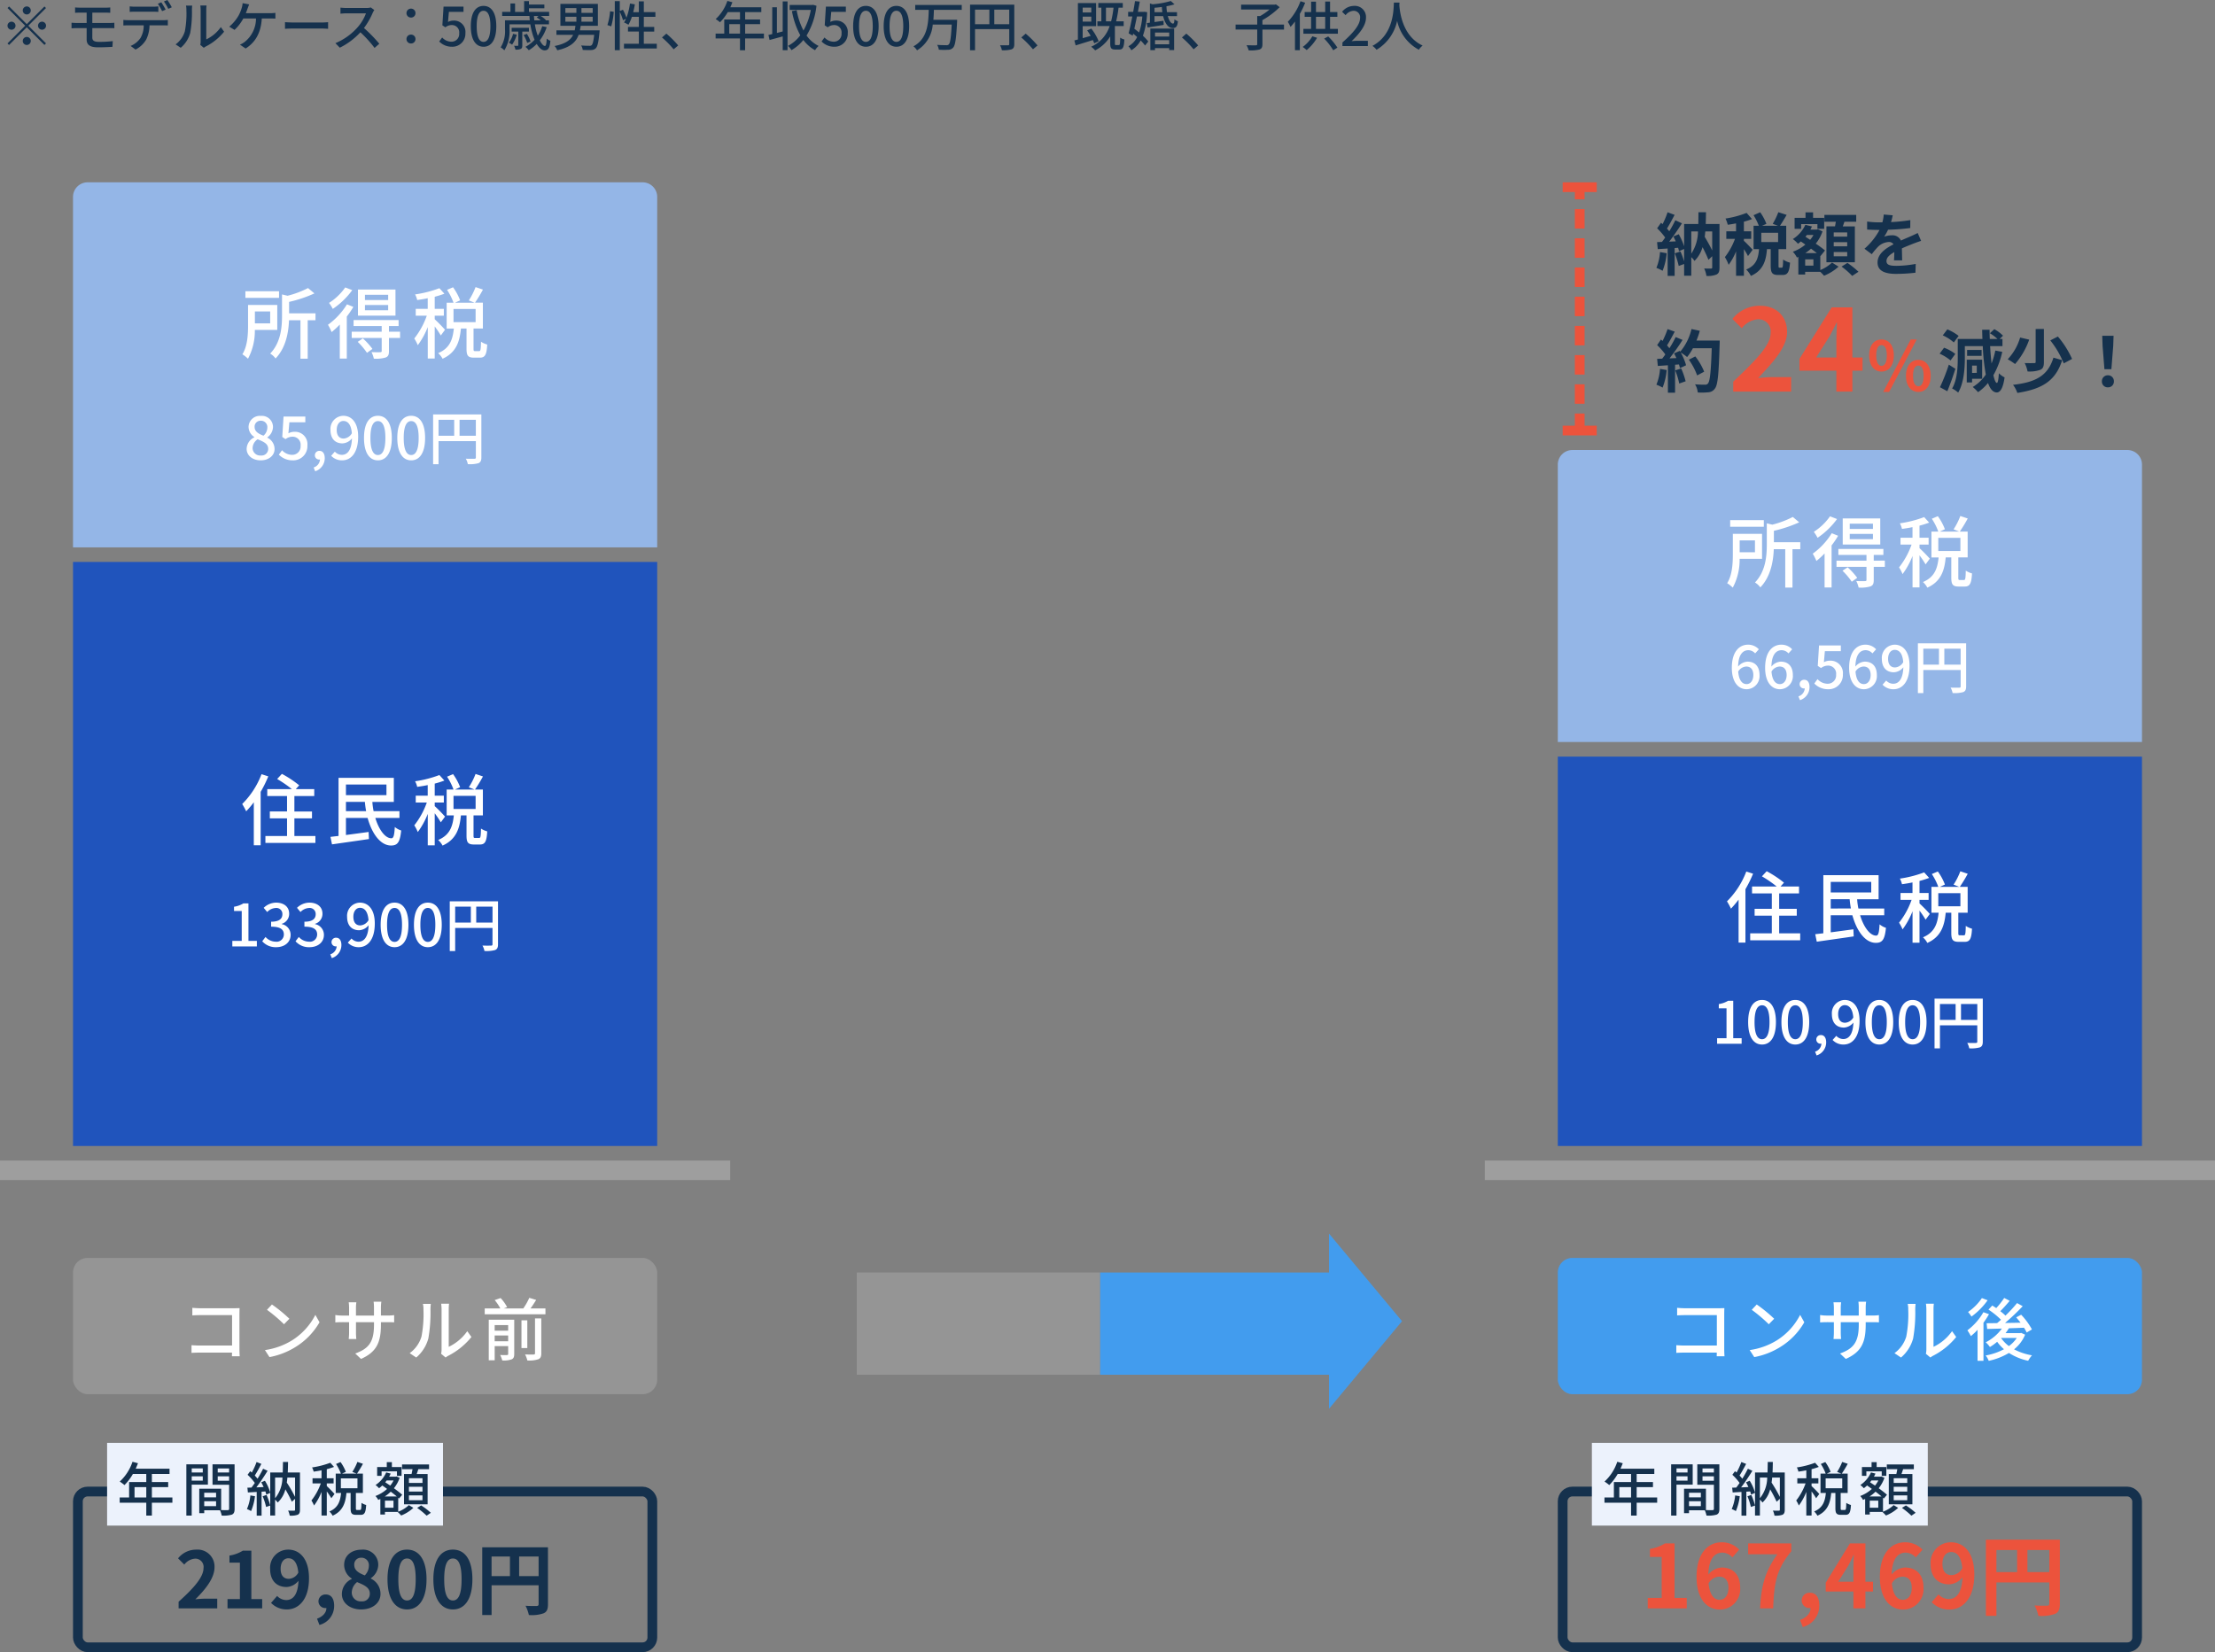 <svg xmlns="http://www.w3.org/2000/svg" width="455" height="339.46" viewBox="0 0 455 339.46">
  <rect x="0" y="0" width="455" height="339.46" fill="#808080" stroke="none"/>
  <g id="pic" transform="translate(-850 -3219.55)">
    <g id="コンサル前" transform="translate(8)">
      <g id="コンサル前-2" data-name="コンサル前" transform="translate(-16 -32)">
        <rect id="長方形_544" data-name="長方形 544" width="150" height="4" transform="translate(858 3490.01)" fill="#9e9e9e"/>
        <g id="住民税" transform="translate(5 11)">
          <rect id="長方形_545" data-name="長方形 545" width="120" height="120" transform="translate(868 3356.01)" fill="#2054bc"/>
          <g id="住民税-2" data-name="住民税" transform="translate(900 3394.01)">
            <path id="パス_160" data-name="パス 160" d="M-21.28-13.392a17.215,17.215,0,0,1-3.968,6.128,14.117,14.117,0,0,1,.816,1.5,18.715,18.715,0,0,0,1.568-1.856V1.216h1.408V-9.76a25.517,25.517,0,0,0,1.568-3.184Zm6.752,12.7V-4.32h3.616V-5.728h-3.616V-8.9h4.08V-10.32H-14.24l.7-.784a22.053,22.053,0,0,0-3.552-2.352l-.976,1.056a23.921,23.921,0,0,1,3.024,2.08H-20.1V-8.9h4.064v3.168h-3.536V-4.32h3.536V-.688H-20.48V.736h10.272V-.688Zm10.592-5.1V-7.7H-.048a18.185,18.185,0,0,0,.256,1.9Zm8.32-5.472v2.176h-8.32v-2.176ZM7.056-4.4V-5.792H1.744a14.371,14.371,0,0,1-.256-1.9H5.9V-12.64H-5.456V-.7c-.608.064-1.168.128-1.664.192l.32,1.536C-4.768.736-1.9.336.784-.064L.72-1.52c-1.552.208-3.184.432-4.656.624V-4.4H.512c.9,3.28,2.672,5.664,4.816,5.664,1.28,0,1.84-.592,2.08-3.088A3.648,3.648,0,0,1,6.1-2.544c-.1,1.664-.24,2.32-.7,2.32C4.16-.208,2.848-1.92,2.1-4.4Zm9.36-.272A29.381,29.381,0,0,0,14.3-6.832v-.736h1.872V-8.976H14.3v-2.48a19.529,19.529,0,0,0,1.984-.624l-1.024-1.136a23.521,23.521,0,0,1-4.992,1.28,4.587,4.587,0,0,1,.432,1.152c.688-.1,1.424-.208,2.16-.368v2.176H10.4v1.408h2.272A16.308,16.308,0,0,1,10.1-2.88a8.013,8.013,0,0,1,.72,1.376,15.777,15.777,0,0,0,2.048-3.728V1.232H14.3V-5.36A19.869,19.869,0,0,1,15.552-3.5ZM18.16-8.944H22.7v2.7H18.16ZM22.592-.288c-.272,0-.32-.048-.32-.5V-4.928h1.92V-10.24H22.576a28.882,28.882,0,0,0,1.632-2.688l-1.52-.512A14.2,14.2,0,0,1,21.3-10.7l1.184.464H18.464l1.056-.48a11.49,11.49,0,0,0-1.456-2.688l-1.232.528a12.365,12.365,0,0,1,1.328,2.64H16.752v5.312h1.472C18-2.752,17.456-.9,15.008.128a4.145,4.145,0,0,1,.9,1.152C18.7.032,19.44-2.24,19.68-4.928h1.152v4.16c0,1.376.288,1.824,1.52,1.824h1.232c1.024,0,1.392-.56,1.5-2.7a4.234,4.234,0,0,1-1.28-.576c-.032,1.7-.1,1.936-.384,1.936Z" transform="translate(28 19)" fill="#fff"/>
            <path id="パス_161" data-name="パス 161" d="M-27.276,0h5.04V-1.14h-1.728v-7.7h-1.044a5.194,5.194,0,0,1-1.92.684v.876h1.584V-1.14h-1.932Zm9.024.156c1.62,0,2.952-.936,2.952-2.532a2.236,2.236,0,0,0-1.824-2.208v-.06A2.135,2.135,0,0,0-15.6-6.72C-15.6-8.172-16.716-9-18.3-9a3.722,3.722,0,0,0-2.532,1.068l.72.864A2.572,2.572,0,0,1-18.348-7.9a1.227,1.227,0,0,1,1.356,1.272c0,.888-.576,1.548-2.316,1.548v1.02c1.992,0,2.616.636,2.616,1.608a1.485,1.485,0,0,1-1.68,1.476,2.854,2.854,0,0,1-2.088-.972l-.672.888A3.666,3.666,0,0,0-18.252.156Zm6.84,0c1.62,0,2.952-.936,2.952-2.532a2.236,2.236,0,0,0-1.824-2.208v-.06A2.135,2.135,0,0,0-8.76-6.72C-8.76-8.172-9.876-9-11.46-9a3.722,3.722,0,0,0-2.532,1.068l.72.864A2.572,2.572,0,0,1-11.508-7.9a1.227,1.227,0,0,1,1.356,1.272c0,.888-.576,1.548-2.316,1.548v1.02c1.992,0,2.616.636,2.616,1.608a1.485,1.485,0,0,1-1.68,1.476,2.854,2.854,0,0,1-2.088-.972l-.672.888A3.666,3.666,0,0,0-11.412.156ZM-6.84,2.4A2.813,2.813,0,0,0-4.872-.3c0-.924-.4-1.488-1.068-1.488A.9.9,0,0,0-6.9-.9a.865.865,0,0,0,.924.888.492.492,0,0,0,.132-.012A1.841,1.841,0,0,1-7.152,1.62Zm4.428-8.5c0-1.152.6-1.836,1.356-1.836C-.1-7.932.564-7.14.7-5.4A2.1,2.1,0,0,1-.984-4.32C-1.908-4.32-2.412-4.968-2.412-6.1ZM-1.3.156c1.7,0,3.288-1.392,3.288-4.872C1.992-7.644.624-9-1.068-9A2.7,2.7,0,0,0-3.7-6.1c0,1.848,1,2.772,2.472,2.772A2.655,2.655,0,0,0,.72-4.356C.636-1.836-.288-.972-1.356-.972a1.963,1.963,0,0,1-1.44-.66l-.756.852A3.031,3.031,0,0,0-1.3.156Zm7.344,0C7.776.156,8.9-1.38,8.9-4.452,8.9-7.5,7.776-9,6.048-9S3.192-7.512,3.192-4.452,4.32.156,6.048.156Zm0-1.092c-.9,0-1.536-.96-1.536-3.516,0-2.532.636-3.456,1.536-3.456s1.536.924,1.536,3.456C7.584-1.9,6.948-.936,6.048-.936ZM12.888.156c1.728,0,2.856-1.536,2.856-4.608C15.744-7.5,14.616-9,12.888-9s-2.856,1.488-2.856,4.548S11.16.156,12.888.156Zm0-1.092c-.9,0-1.536-.96-1.536-3.516,0-2.532.636-3.456,1.536-3.456s1.536.924,1.536,3.456C14.424-1.9,13.788-.936,12.888-.936ZM22.824-4.9V-8.172h3.348V-4.9ZM18.5-8.172H21.72V-4.9H18.5Zm8.8-1.1H17.388V.948H18.5v-4.74h7.668V-.456c0,.216-.072.288-.3.288s-1,.024-1.764-.012A3.7,3.7,0,0,1,24.516.936a6.56,6.56,0,0,0,2.2-.2C27.156.54,27.3.2,27.3-.444Z" transform="translate(28 41)" fill="#fff"/>
          </g>
        </g>
        <g id="所得税" transform="translate(5 21.126)">
          <path id="長方形_546" data-name="長方形 546" d="M3,0H117a3,3,0,0,1,3,3V75a0,0,0,0,1,0,0H0a0,0,0,0,1,0,0V3A3,3,0,0,1,3,0Z" transform="translate(868 3267.884)" fill="#94b6e7"/>
          <g id="所得税-2" data-name="所得税" transform="translate(902 3283.853)">
            <path id="パス_158" data-name="パス 158" d="M-17.68-12.592h-6.912v1.36h6.912ZM-19.5-8.432v2.448H-22.64V-8.432Zm1.456,3.792V-9.776h-6V-5.6c0,1.824-.1,4.272-1.168,5.968a6.424,6.424,0,0,1,1.152.912,12.072,12.072,0,0,0,1.408-5.92Zm7.856-3.408h-5.424V-10.4a26.782,26.782,0,0,0,5.2-1.744l-1.312-1.1a19.555,19.555,0,0,1-4.208,1.584l-1.136-.272v4.3c0,2.416-.224,5.552-2.432,7.856a3.517,3.517,0,0,1,1.1,1.008c2.144-2.224,2.672-5.392,2.768-7.856h2.352V1.264h1.488V-6.624h1.6ZM4.736-10.784H-.032v-1.072H4.736Zm0,2.1H-.032V-9.76H4.736Zm1.5-4.256H-1.472v5.36H6.24Zm-10.32-.432a11.762,11.762,0,0,1-3.328,3.184A8.3,8.3,0,0,1-6.64-8.96a16.074,16.074,0,0,0,4-3.856ZM-3.728-9.9A14.7,14.7,0,0,1-7.632-5.7a10.979,10.979,0,0,1,.752,1.5A16.488,16.488,0,0,0-5.2-5.744V1.248h1.44v-8.64A18.074,18.074,0,0,0-2.416-9.376ZM-1.52-2.192A14.126,14.126,0,0,1,.384.064l1.12-.8A14,14,0,0,0-.464-2.9Zm8.7-2.08H4.9V-5.44H6.88V-6.672H-2.368V-5.44H3.408v1.168h-6.16v1.28h6.16V-.32c0,.192-.064.24-.3.256-.224.016-.992.016-1.792-.016a6.144,6.144,0,0,1,.48,1.344,6.875,6.875,0,0,0,2.432-.24C4.752.816,4.9.448,4.9-.288v-2.7H7.184Zm9.232-.4A29.381,29.381,0,0,0,14.3-6.832v-.736h1.872V-8.976H14.3v-2.48a19.529,19.529,0,0,0,1.984-.624l-1.024-1.136a23.521,23.521,0,0,1-4.992,1.28,4.587,4.587,0,0,1,.432,1.152c.688-.1,1.424-.208,2.16-.368v2.176H10.4v1.408h2.272A16.308,16.308,0,0,1,10.1-2.88a8.013,8.013,0,0,1,.72,1.376,15.777,15.777,0,0,0,2.048-3.728V1.232H14.3V-5.36A19.869,19.869,0,0,1,15.552-3.5ZM18.16-8.944H22.7v2.7H18.16ZM22.592-.288c-.272,0-.32-.048-.32-.5V-4.928h1.92V-10.24H22.576a28.882,28.882,0,0,0,1.632-2.688l-1.52-.512A14.2,14.2,0,0,1,21.3-10.7l1.184.464H18.464l1.056-.48a11.49,11.49,0,0,0-1.456-2.688l-1.232.528a12.365,12.365,0,0,1,1.328,2.64H16.752v5.312h1.472C18-2.752,17.456-.9,15.008.128a4.145,4.145,0,0,1,.9,1.152C18.7.032,19.44-2.24,19.68-4.928h1.152v4.16c0,1.376.288,1.824,1.52,1.824h1.232c1.024,0,1.392-.56,1.5-2.7a4.234,4.234,0,0,1-1.28-.576c-.032,1.7-.1,1.936-.384,1.936Z" transform="translate(26 19)" fill="#fff"/>
            <path id="パス_159" data-name="パス 159" d="M-21.456.156c1.7,0,2.856-1.008,2.856-2.316A2.581,2.581,0,0,0-20.088-4.5v-.06a2.744,2.744,0,0,0,1.164-2.076,2.28,2.28,0,0,0-2.5-2.34A2.307,2.307,0,0,0-23.94-6.7a2.5,2.5,0,0,0,1.188,2.064v.06A2.705,2.705,0,0,0-24.336-2.2C-24.336-.828-23.112.156-21.456.156Zm.576-5.064C-21.864-5.292-22.7-5.736-22.7-6.7a1.209,1.209,0,0,1,1.26-1.284,1.311,1.311,0,0,1,1.356,1.428A2.236,2.236,0,0,1-20.88-4.908ZM-21.432-.84a1.546,1.546,0,0,1-1.68-1.488A2.253,2.253,0,0,1-22.08-4.176c1.2.492,2.172.9,2.172,1.98A1.36,1.36,0,0,1-21.432-.84Zm6.6,1A2.914,2.914,0,0,0-11.856-2.9a2.54,2.54,0,0,0-2.688-2.808,2.525,2.525,0,0,0-1.212.312l.2-2.268h3.276V-8.844h-4.476l-.264,4.2.672.444a2.324,2.324,0,0,1,1.416-.5,1.638,1.638,0,0,1,1.68,1.848A1.726,1.726,0,0,1-15-.972a2.826,2.826,0,0,1-2.064-.948l-.66.9A3.909,3.909,0,0,0-14.832.156ZM-10.26,2.4A2.813,2.813,0,0,0-8.292-.3c0-.924-.4-1.488-1.068-1.488a.9.9,0,0,0-.96.888A.865.865,0,0,0-9.4-.012a.492.492,0,0,0,.132-.012A1.841,1.841,0,0,1-10.572,1.62Zm4.428-8.5c0-1.152.6-1.836,1.356-1.836.96,0,1.62.792,1.752,2.532A2.1,2.1,0,0,1-4.4-4.32C-5.328-4.32-5.832-4.968-5.832-6.1ZM-4.716.156c1.7,0,3.288-1.392,3.288-4.872C-1.428-7.644-2.8-9-4.488-9A2.7,2.7,0,0,0-7.116-6.1c0,1.848,1,2.772,2.472,2.772A2.655,2.655,0,0,0-2.7-4.356C-2.784-1.836-3.708-.972-4.776-.972a1.963,1.963,0,0,1-1.44-.66l-.756.852A3.031,3.031,0,0,0-4.716.156Zm7.344,0c1.728,0,2.856-1.536,2.856-4.608C5.484-7.5,4.356-9,2.628-9S-.228-7.512-.228-4.452.9.156,2.628.156Zm0-1.092c-.9,0-1.536-.96-1.536-3.516,0-2.532.636-3.456,1.536-3.456s1.536.924,1.536,3.456C4.164-1.9,3.528-.936,2.628-.936ZM9.468.156c1.728,0,2.856-1.536,2.856-4.608C12.324-7.5,11.2-9,9.468-9S6.612-7.512,6.612-4.452,7.74.156,9.468.156Zm0-1.092c-.9,0-1.536-.96-1.536-3.516,0-2.532.636-3.456,1.536-3.456S11-6.984,11-4.452C11-1.9,10.368-.936,9.468-.936ZM19.4-4.9V-8.172h3.348V-4.9Zm-4.32-3.276H18.3V-4.9H15.084Zm8.8-1.1H13.968V.948h1.116v-4.74h7.668V-.456c0,.216-.072.288-.3.288s-1,.024-1.764-.012A3.7,3.7,0,0,1,21.1.936a6.56,6.56,0,0,0,2.2-.2C23.736.54,23.88.2,23.88-.444Z" transform="translate(26 41)" fill="#fff"/>
          </g>
        </g>
      </g>
      <g id="グループ_416" data-name="グループ 416" transform="translate(34 -41)">
        <rect id="長方形_547" data-name="長方形 547" width="120" height="28" rx="3" transform="translate(823 3519.01)" fill="#959595"/>
        <path id="パス_169" data-name="パス 169" d="M-35.49-9.744V-8.19c.364-.028,1.078-.056,1.624-.056h6.538V-2h-6.706c-.6,0-1.218-.042-1.624-.07V-.49c.406-.028,1.106-.056,1.68-.056h6.636c0,.294-.014.56-.014.756h1.6c-.028-.308-.056-.994-.056-1.484V-8.512c0-.364.014-.868.028-1.176-.252.014-.742.028-1.12.028h-6.958C-34.328-9.66-35-9.7-35.49-9.744Zm16.352-.686L-20.16-9.338a30.366,30.366,0,0,1,3.5,2.968L-15.554-7.5A29.378,29.378,0,0,0-19.138-10.43ZM-20.58-1.064l.938,1.442A15.436,15.436,0,0,0-14.28-1.708,14.314,14.314,0,0,0-9.366-6.776L-10.22-8.3a13.33,13.33,0,0,1-4.858,5.278A14.547,14.547,0,0,1-20.58-1.064ZM3.248-6.328V-6.8h1.33c.672,0,1.162.014,1.386.042V-8.246a9.3,9.3,0,0,1-1.4.084H3.248V-9.786A9.128,9.128,0,0,1,3.332-11H1.75a9.666,9.666,0,0,1,.07,1.218v1.624h-3.7v-1.61a7.545,7.545,0,0,1,.084-1.12H-3.374a7.683,7.683,0,0,1,.084,1.12v1.61H-4.662a8.7,8.7,0,0,1-1.456-.112v1.526c.224-.028.8-.056,1.456-.056H-3.29v2.1c0,.588-.056,1.162-.07,1.358h1.554A12.448,12.448,0,0,1-1.876-4.7V-6.8h3.7v.56c0,3.71-1.232,4.914-3.85,5.88L-.84.756C2.436-.714,3.248-2.716,3.248-6.328ZM15.61-.308l.924.77a4.352,4.352,0,0,1,.532-.35A14.731,14.731,0,0,0,21.84-3.752l-.854-1.2a9.849,9.849,0,0,1-3.808,3.22V-9.478a8.432,8.432,0,0,1,.07-1.12H15.624a10.261,10.261,0,0,1,.084,1.12V-1.19A4.038,4.038,0,0,1,15.61-.308ZM9.156-.434l1.344.9a7.865,7.865,0,0,0,2.492-3.92,30.671,30.671,0,0,0,.434-5.978,10.479,10.479,0,0,1,.07-1.12H11.872a4.363,4.363,0,0,1,.112,1.134,24.275,24.275,0,0,1-.406,5.586A6.48,6.48,0,0,1,9.156-.434ZM26.614-2.87V-4.06h2.772v1.19ZM29.386-6.2v1.148H26.614V-6.2Zm1.246-1.106H25.4V1.036h1.218V-1.876h2.772V-.294c0,.182-.056.238-.252.252-.168.014-.784.014-1.4-.014a5.454,5.454,0,0,1,.434,1.12A4.733,4.733,0,0,0,30.1.84c.406-.182.532-.5.532-1.106ZM34.9-.42c0,.2-.07.252-.294.266s-.966.014-1.75-.014a4.539,4.539,0,0,1,.462,1.232A5.788,5.788,0,0,0,35.56.826c.476-.2.63-.546.63-1.232V-7.574H34.9ZM33.32-7.182h-1.2v5.7h1.2Zm.658-2.436c.392-.532.784-1.148,1.162-1.75L33.726-11.8a13.242,13.242,0,0,1-1.232,2.184H28.462l.714-.266a8.41,8.41,0,0,0-1.344-1.876l-1.218.42a9.314,9.314,0,0,1,1.162,1.722H24.57v1.19H37.044v-1.19Z" transform="translate(883 3539.01)" fill="#fff"/>
      </g>
      <g id="年間納税額">
        <path id="パス_170" data-name="パス 170" d="M.688,0H8.624V-1.984H6.064c-.56,0-1.344.064-1.936.128,2.16-2.112,3.936-4.416,3.936-6.56a3.473,3.473,0,0,0-3.728-3.648,4.753,4.753,0,0,0-3.76,1.792l1.28,1.28a3.1,3.1,0,0,1,2.176-1.216,1.691,1.691,0,0,1,1.776,1.92c0,1.824-1.9,4.048-5.12,6.928ZM10.736,0h7.12V-1.9H15.632v-9.952H13.888a7.386,7.386,0,0,1-2.752,1.008v1.456H13.28V-1.9H10.736ZM21.648-8.112c0-1.456.72-2.176,1.6-2.176,1.008,0,1.824.8,2.032,2.944a2.326,2.326,0,0,1-1.952,1.28C22.3-6.064,21.648-6.72,21.648-8.112ZM22.928.224c2.352,0,4.544-1.936,4.544-6.416,0-4.112-2.016-5.872-4.256-5.872a3.711,3.711,0,0,0-3.728,3.952c0,2.512,1.424,3.728,3.392,3.728a3.325,3.325,0,0,0,2.432-1.28C25.2-2.7,24.112-1.7,22.784-1.7a2.628,2.628,0,0,1-1.856-.848L19.68-1.12A4.441,4.441,0,0,0,22.928.224Zm6.688,3.184A4.019,4.019,0,0,0,32.64-.528c0-1.456-.608-2.32-1.7-2.32a1.415,1.415,0,0,0-1.52,1.392A1.381,1.381,0,0,0,30.9-.064h.144c.016.9-.672,1.728-1.92,2.192ZM38.176.224c2.4,0,3.984-1.376,3.984-3.168a3.444,3.444,0,0,0-1.984-3.168v-.08A3.449,3.449,0,0,0,41.7-8.9a3.107,3.107,0,0,0-3.44-3.152c-2.048,0-3.568,1.216-3.568,3.12a3.373,3.373,0,0,0,1.568,2.816v.08a3.427,3.427,0,0,0-2.032,3.088C34.224-1.088,35.92.224,38.176.224Zm.752-6.992c-1.248-.5-2.16-1.04-2.16-2.16a1.377,1.377,0,0,1,1.44-1.472,1.508,1.508,0,0,1,1.568,1.648A2.836,2.836,0,0,1,38.928-6.768ZM38.24-1.44A1.815,1.815,0,0,1,36.256-3.2a2.847,2.847,0,0,1,1.088-2.192c1.536.624,2.624,1.136,2.624,2.368A1.545,1.545,0,0,1,38.24-1.44ZM47.616.224c2.416,0,4-2.112,4-6.192s-1.584-6.1-4-6.1-4.016,2-4.016,6.1C43.6-1.888,45.2.224,47.616.224Zm0-1.84c-1.024,0-1.792-1.024-1.792-4.352,0-3.312.768-4.272,1.792-4.272s1.776.96,1.776,4.272C49.392-2.64,48.64-1.616,47.616-1.616ZM57.04.224c2.416,0,4-2.112,4-6.192s-1.584-6.1-4-6.1-4.016,2-4.016,6.1C53.024-1.888,54.624.224,57.04.224Zm0-1.84c-1.024,0-1.792-1.024-1.792-4.352,0-3.312.768-4.272,1.792-4.272s1.776.96,1.776,4.272C58.816-2.64,58.064-1.616,57.04-1.616Zm13.6-5.008v-4.032h4v4.032Zm-5.664-4.032h3.776v4.032H64.976ZM76.56-12.544h-13.5V1.376h1.92V-4.736H74.64V-.864c0,.272-.112.368-.416.384-.32,0-1.36.016-2.272-.048a7.777,7.777,0,0,1,.688,1.9,7.392,7.392,0,0,0,3.024-.352c.672-.3.9-.832.9-1.872Z" transform="translate(878 3550.01)" fill="#15314d"/>
        <g id="長方形_550" data-name="長方形 550" transform="translate(857 3525.01)" fill="none" stroke="#15314d" stroke-width="2">
          <rect width="120" height="34" rx="3" stroke="none"/>
          <rect x="1" y="1" width="118" height="32" rx="2" fill="none"/>
        </g>
        <g id="グループ_421" data-name="グループ 421" transform="translate(9)">
          <rect id="長方形_551" data-name="長方形 551" width="69" height="17" transform="translate(855 3516.01)" fill="#ecf2fc"/>
          <path id="パス_171" data-name="パス 171" d="M3.636-2.784V-4.908H6.048v2.124Zm7.776,0H7.2V-4.908h3.348V-5.952H7.2V-7.608h3.624v-1.08H3.876c.156-.36.324-.756.468-1.128l-1.128-.3A9.709,9.709,0,0,1,.6-6.048a8.874,8.874,0,0,1,.972.72A10.917,10.917,0,0,0,3.3-7.608H6.048v1.656H2.52v3.168H.588V-1.7h5.46V.948H7.2V-1.7h4.212Zm6.24-5.964v.828H15.384v-.828ZM15.384-6.24v-.888h2.268v.888Zm3.324.828V-9.588H14.28V.948h1.1v-6.36Zm2.016-.8v-.912h2.34v.912Zm2.34-2.532v.828h-2.34v-.828ZM17.952-1v-1h2.436v1Zm2.436-2.748v.936H17.952v-.936Zm3.8-5.844H19.656v4.2h3.408V-.456c0,.2-.06.264-.276.276-.192,0-.768.012-1.356-.012V-4.584h-4.5V.444h1.02v-.6h3.24A5,5,0,0,1,21.54.936,6.075,6.075,0,0,0,23.628.744c.432-.192.564-.552.564-1.188ZM27.432-3.2A9.069,9.069,0,0,1,26.724-.4a4.69,4.69,0,0,1,.852.42,11.111,11.111,0,0,0,.8-3.06Zm2.52.168a12.835,12.835,0,0,1,.708,2.2l.852-.288A13.863,13.863,0,0,0,30.756-3.3ZM29.664-5.9c.168.3.336.636.492.972-.516.036-1.02.06-1.5.072.78-1.008,1.644-2.316,2.316-3.408l-.924-.42c-.3.612-.708,1.344-1.14,2.052a8.677,8.677,0,0,0-.576-.66c.432-.66.936-1.584,1.356-2.388l-.984-.384A13.837,13.837,0,0,1,27.72-7.9c-.108-.1-.216-.192-.324-.276l-.54.732a11.32,11.32,0,0,1,1.488,1.68c-.228.336-.468.66-.684.948l-.84.024.1.984c.54-.036,1.152-.072,1.812-.108V.96h1V-3.972l.78-.048a4.687,4.687,0,0,1,.192.648l.816-.36A9.3,9.3,0,0,0,30.42-6.216Zm6.948-.972V-2.9a28.968,28.968,0,0,0-1.7-2.94c.048-.336.1-.672.12-1.032Zm-4.1,0h1.5a6.756,6.756,0,0,1-1.5,4.248ZM37.62-7.92H35.112c.036-.7.048-1.416.06-2.16H34.128c-.012.756-.024,1.476-.048,2.16H31.512V.924h1V-2.328a2.628,2.628,0,0,1,.528.588A5.555,5.555,0,0,0,34.62-4.452,25.616,25.616,0,0,1,35.952-1.9l.66-.6v2.22c0,.168-.06.216-.216.216s-.7.012-1.212-.024A3.8,3.8,0,0,1,35.508.948a4.223,4.223,0,0,0,1.656-.18c.348-.18.456-.492.456-1.032ZM44.712-3.5a22.036,22.036,0,0,0-1.584-1.62v-.552h1.4V-6.732h-1.4v-1.86a14.647,14.647,0,0,0,1.488-.468l-.768-.852a17.64,17.64,0,0,1-3.744.96,3.44,3.44,0,0,1,.324.864c.516-.072,1.068-.156,1.62-.276v1.632H40.2v1.056h1.7A12.231,12.231,0,0,1,39.972-2.16a6.01,6.01,0,0,1,.54,1.032,11.832,11.832,0,0,0,1.536-2.8V.924h1.08V-4.02a14.9,14.9,0,0,1,.936,1.392Zm1.308-3.2h3.408V-4.68H46.02ZM49.344-.216c-.2,0-.24-.036-.24-.372V-3.7h1.44V-7.68H49.332A21.663,21.663,0,0,0,50.556-9.7l-1.14-.384a10.647,10.647,0,0,1-1.044,2.052l.888.348H46.248l.792-.36a8.617,8.617,0,0,0-1.092-2.016l-.924.4a9.273,9.273,0,0,1,1,1.98H44.964V-3.7h1.1C45.9-2.064,45.492-.672,43.656.1a3.109,3.109,0,0,1,.672.864C46.428.024,46.98-1.68,47.16-3.7h.864v3.12c0,1.032.216,1.368,1.14,1.368h.924c.768,0,1.044-.42,1.128-2.028a3.176,3.176,0,0,1-.96-.432C50.232-.4,50.184-.216,49.968-.216Zm13.44-5.556H60v-.972h2.784Zm0,1.776H60V-4.98h2.784Zm0,1.788H60v-1h2.784ZM58.992-7.6v6.228H63.84V-7.6H61.6c.108-.312.228-.66.336-1h2.2v-.96H58.584v.96h2.16c-.06.324-.132.684-.2,1Zm-4.608-.54H57.54v.912h.948V-9.036H56.5v-1.008H55.452v1.008h-1.98v1.812h.912ZM56.832-.672H55.08V-2.124h1.752Zm-1.8-2.316a7.546,7.546,0,0,0,1.236-.984c.456.348.888.684,1.236.984Zm1.812-3.288A5.481,5.481,0,0,1,56.16-5.22c-.348-.24-.7-.468-1.02-.684.1-.12.192-.24.288-.372Zm.96,3.552.168.156.648-.768c-.408-.372-1.032-.852-1.7-1.344a7.083,7.083,0,0,0,1.176-2.136L57.456-7.1l-.168.048H55.932a6.335,6.335,0,0,0,.324-.636l-.924-.24A5.985,5.985,0,0,1,53.148-5.34a5.469,5.469,0,0,1,.72.66,7.15,7.15,0,0,0,.66-.564c.312.216.648.456.984.708a7.341,7.341,0,0,1-2.388,1.452,4.116,4.116,0,0,1,.576.8c.144-.06.288-.132.432-.192v3.2h.948V.192h2.6c.228.2.552.528.732.732a8.091,8.091,0,0,0,2.5-1.572l-.924-.564A6.415,6.415,0,0,1,57.8.144ZM61.692-.636A15.924,15.924,0,0,1,63.636.96L64.5.372a14.151,14.151,0,0,0-1.992-1.524Z" transform="translate(857 3530.01)" fill="#15314d"/>
        </g>
      </g>
    </g>
    <g id="コンサル後" transform="translate(8)">
      <g id="コンサル後-2" data-name="コンサル後" transform="translate(289 -32)">
        <rect id="長方形_544-2" data-name="長方形 544" width="150" height="4" transform="translate(858 3490.01)" fill="#9e9e9e"/>
        <g id="住民税-3" data-name="住民税" transform="translate(5 21)">
          <rect id="長方形_545-2" data-name="長方形 545" width="120" height="80" transform="translate(868 3386.01)" fill="#2054bc"/>
          <g id="住民税-4" data-name="住民税" transform="translate(900 3404.01)">
            <path id="パス_164" data-name="パス 164" d="M-21.28-13.392a17.215,17.215,0,0,1-3.968,6.128,14.117,14.117,0,0,1,.816,1.5,18.715,18.715,0,0,0,1.568-1.856V1.216h1.408V-9.76a25.517,25.517,0,0,0,1.568-3.184Zm6.752,12.7V-4.32h3.616V-5.728h-3.616V-8.9h4.08V-10.32H-14.24l.7-.784a22.053,22.053,0,0,0-3.552-2.352l-.976,1.056a23.921,23.921,0,0,1,3.024,2.08H-20.1V-8.9h4.064v3.168h-3.536V-4.32h3.536V-.688H-20.48V.736h10.272V-.688Zm10.592-5.1V-7.7H-.048a18.185,18.185,0,0,0,.256,1.9Zm8.32-5.472v2.176h-8.32v-2.176ZM7.056-4.4V-5.792H1.744a14.371,14.371,0,0,1-.256-1.9H5.9V-12.64H-5.456V-.7c-.608.064-1.168.128-1.664.192l.32,1.536C-4.768.736-1.9.336.784-.064L.72-1.52c-1.552.208-3.184.432-4.656.624V-4.4H.512c.9,3.28,2.672,5.664,4.816,5.664,1.28,0,1.84-.592,2.08-3.088A3.648,3.648,0,0,1,6.1-2.544c-.1,1.664-.24,2.32-.7,2.32C4.16-.208,2.848-1.92,2.1-4.4Zm9.36-.272A29.381,29.381,0,0,0,14.3-6.832v-.736h1.872V-8.976H14.3v-2.48a19.529,19.529,0,0,0,1.984-.624l-1.024-1.136a23.521,23.521,0,0,1-4.992,1.28,4.587,4.587,0,0,1,.432,1.152c.688-.1,1.424-.208,2.16-.368v2.176H10.4v1.408h2.272A16.308,16.308,0,0,1,10.1-2.88a8.013,8.013,0,0,1,.72,1.376,15.777,15.777,0,0,0,2.048-3.728V1.232H14.3V-5.36A19.869,19.869,0,0,1,15.552-3.5ZM18.16-8.944H22.7v2.7H18.16ZM22.592-.288c-.272,0-.32-.048-.32-.5V-4.928h1.92V-10.24H22.576a28.882,28.882,0,0,0,1.632-2.688l-1.52-.512A14.2,14.2,0,0,1,21.3-10.7l1.184.464H18.464l1.056-.48a11.49,11.49,0,0,0-1.456-2.688l-1.232.528a12.365,12.365,0,0,1,1.328,2.64H16.752v5.312h1.472C18-2.752,17.456-.9,15.008.128a4.145,4.145,0,0,1,.9,1.152C18.7.032,19.44-2.24,19.68-4.928h1.152v4.16c0,1.376.288,1.824,1.52,1.824h1.232c1.024,0,1.392-.56,1.5-2.7a4.234,4.234,0,0,1-1.28-.576c-.032,1.7-.1,1.936-.384,1.936Z" transform="translate(28 19)" fill="#fff"/>
            <path id="パス_165" data-name="パス 165" d="M-27.276,0h5.04V-1.14h-1.728v-7.7h-1.044a5.194,5.194,0,0,1-1.92.684v.876h1.584V-1.14h-1.932Zm9.228.156c1.728,0,2.856-1.536,2.856-4.608C-15.192-7.5-16.32-9-18.048-9S-20.9-7.512-20.9-4.452-19.776.156-18.048.156Zm0-1.092c-.9,0-1.536-.96-1.536-3.516,0-2.532.636-3.456,1.536-3.456s1.536.924,1.536,3.456C-16.512-1.9-17.148-.936-18.048-.936Zm6.84,1.092c1.728,0,2.856-1.536,2.856-4.608C-8.352-7.5-9.48-9-11.208-9s-2.856,1.488-2.856,4.548S-12.936.156-11.208.156Zm0-1.092c-.9,0-1.536-.96-1.536-3.516,0-2.532.636-3.456,1.536-3.456s1.536.924,1.536,3.456C-9.672-1.9-10.308-.936-11.208-.936ZM-6.84,2.4A2.813,2.813,0,0,0-4.872-.3c0-.924-.4-1.488-1.068-1.488A.9.9,0,0,0-6.9-.9a.865.865,0,0,0,.924.888.492.492,0,0,0,.132-.012A1.841,1.841,0,0,1-7.152,1.62Zm4.428-8.5c0-1.152.6-1.836,1.356-1.836C-.1-7.932.564-7.14.7-5.4A2.1,2.1,0,0,1-.984-4.32C-1.908-4.32-2.412-4.968-2.412-6.1ZM-1.3.156c1.7,0,3.288-1.392,3.288-4.872C1.992-7.644.624-9-1.068-9A2.7,2.7,0,0,0-3.7-6.1c0,1.848,1,2.772,2.472,2.772A2.655,2.655,0,0,0,.72-4.356C.636-1.836-.288-.972-1.356-.972a1.963,1.963,0,0,1-1.44-.66l-.756.852A3.031,3.031,0,0,0-1.3.156Zm7.344,0C7.776.156,8.9-1.38,8.9-4.452,8.9-7.5,7.776-9,6.048-9S3.192-7.512,3.192-4.452,4.32.156,6.048.156Zm0-1.092c-.9,0-1.536-.96-1.536-3.516,0-2.532.636-3.456,1.536-3.456s1.536.924,1.536,3.456C7.584-1.9,6.948-.936,6.048-.936ZM12.888.156c1.728,0,2.856-1.536,2.856-4.608C15.744-7.5,14.616-9,12.888-9s-2.856,1.488-2.856,4.548S11.16.156,12.888.156Zm0-1.092c-.9,0-1.536-.96-1.536-3.516,0-2.532.636-3.456,1.536-3.456s1.536.924,1.536,3.456C14.424-1.9,13.788-.936,12.888-.936ZM22.824-4.9V-8.172h3.348V-4.9ZM18.5-8.172H21.72V-4.9H18.5Zm8.8-1.1H17.388V.948H18.5v-4.74h7.668V-.456c0,.216-.072.288-.3.288s-1,.024-1.764-.012A3.7,3.7,0,0,1,24.516.936a6.56,6.56,0,0,0,2.2-.2C27.156.54,27.3.2,27.3-.444Z" transform="translate(28 41)" fill="#fff"/>
          </g>
        </g>
        <g id="所得税-3" data-name="所得税" transform="translate(5 55)">
          <path id="長方形_546-2" data-name="長方形 546" d="M3,0H117a3,3,0,0,1,3,3V60a0,0,0,0,1,0,0H0a0,0,0,0,1,0,0V3A3,3,0,0,1,3,0Z" transform="translate(868 3289.01)" fill="#94b6e7"/>
          <g id="所得税-4" data-name="所得税" transform="translate(900 3304.01)">
            <path id="パス_162" data-name="パス 162" d="M-17.68-12.592h-6.912v1.36h6.912ZM-19.5-8.432v2.448H-22.64V-8.432Zm1.456,3.792V-9.776h-6V-5.6c0,1.824-.1,4.272-1.168,5.968a6.424,6.424,0,0,1,1.152.912,12.072,12.072,0,0,0,1.408-5.92Zm7.856-3.408h-5.424V-10.4a26.782,26.782,0,0,0,5.2-1.744l-1.312-1.1a19.555,19.555,0,0,1-4.208,1.584l-1.136-.272v4.3c0,2.416-.224,5.552-2.432,7.856a3.517,3.517,0,0,1,1.1,1.008c2.144-2.224,2.672-5.392,2.768-7.856h2.352V1.264h1.488V-6.624h1.6ZM4.736-10.784H-.032v-1.072H4.736Zm0,2.1H-.032V-9.76H4.736Zm1.5-4.256H-1.472v5.36H6.24Zm-10.32-.432a11.762,11.762,0,0,1-3.328,3.184A8.3,8.3,0,0,1-6.64-8.96a16.074,16.074,0,0,0,4-3.856ZM-3.728-9.9A14.7,14.7,0,0,1-7.632-5.7a10.979,10.979,0,0,1,.752,1.5A16.488,16.488,0,0,0-5.2-5.744V1.248h1.44v-8.64A18.074,18.074,0,0,0-2.416-9.376ZM-1.52-2.192A14.126,14.126,0,0,1,.384.064l1.12-.8A14,14,0,0,0-.464-2.9Zm8.7-2.08H4.9V-5.44H6.88V-6.672H-2.368V-5.44H3.408v1.168h-6.16v1.28h6.16V-.32c0,.192-.064.24-.3.256-.224.016-.992.016-1.792-.016a6.144,6.144,0,0,1,.48,1.344,6.875,6.875,0,0,0,2.432-.24C4.752.816,4.9.448,4.9-.288v-2.7H7.184Zm9.232-.4A29.381,29.381,0,0,0,14.3-6.832v-.736h1.872V-8.976H14.3v-2.48a19.529,19.529,0,0,0,1.984-.624l-1.024-1.136a23.521,23.521,0,0,1-4.992,1.28,4.587,4.587,0,0,1,.432,1.152c.688-.1,1.424-.208,2.16-.368v2.176H10.4v1.408h2.272A16.308,16.308,0,0,1,10.1-2.88a8.013,8.013,0,0,1,.72,1.376,15.777,15.777,0,0,0,2.048-3.728V1.232H14.3V-5.36A19.869,19.869,0,0,1,15.552-3.5ZM18.16-8.944H22.7v2.7H18.16ZM22.592-.288c-.272,0-.32-.048-.32-.5V-4.928h1.92V-10.24H22.576a28.882,28.882,0,0,0,1.632-2.688l-1.52-.512A14.2,14.2,0,0,1,21.3-10.7l1.184.464H18.464l1.056-.48a11.49,11.49,0,0,0-1.456-2.688l-1.232.528a12.365,12.365,0,0,1,1.328,2.64H16.752v5.312h1.472C18-2.752,17.456-.9,15.008.128a4.145,4.145,0,0,1,.9,1.152C18.7.032,19.44-2.24,19.68-4.928h1.152v4.16c0,1.376.288,1.824,1.52,1.824h1.232c1.024,0,1.392-.56,1.5-2.7a4.234,4.234,0,0,1-1.28-.576c-.032,1.7-.1,1.936-.384,1.936Z" transform="translate(28 12)" fill="#fff"/>
            <path id="パス_163" data-name="パス 163" d="M-21.3-4.512c.948,0,1.464.636,1.464,1.764,0,1.152-.612,1.848-1.38,1.848-.948,0-1.584-.828-1.728-2.58A2.072,2.072,0,0,1-21.3-4.512Zm.1,4.668a2.7,2.7,0,0,0,2.64-2.9c0-1.86-1-2.772-2.484-2.772a2.655,2.655,0,0,0-1.92,1.02c.06-2.52,1-3.372,2.124-3.372a1.9,1.9,0,0,1,1.38.66l.756-.84A2.966,2.966,0,0,0-20.916-9c-1.74,0-3.336,1.356-3.336,4.752C-24.252-1.248-22.884.156-21.2.156Zm6.744-4.668c.948,0,1.464.636,1.464,1.764C-13-1.6-13.608-.9-14.376-.9c-.948,0-1.584-.828-1.728-2.58A2.072,2.072,0,0,1-14.46-4.512Zm.1,4.668a2.7,2.7,0,0,0,2.64-2.9c0-1.86-1-2.772-2.484-2.772a2.655,2.655,0,0,0-1.92,1.02c.06-2.52,1-3.372,2.124-3.372a1.9,1.9,0,0,1,1.38.66l.756-.84A2.966,2.966,0,0,0-14.076-9c-1.74,0-3.336,1.356-3.336,4.752C-17.412-1.248-16.044.156-14.364.156Zm4.1,2.244A2.813,2.813,0,0,0-8.292-.3c0-.924-.4-1.488-1.068-1.488a.9.9,0,0,0-.96.888A.865.865,0,0,0-9.4-.012a.492.492,0,0,0,.132-.012A1.841,1.841,0,0,1-10.572,1.62ZM-4.416.156A2.914,2.914,0,0,0-1.44-2.9,2.54,2.54,0,0,0-4.128-5.712,2.525,2.525,0,0,0-5.34-5.4l.2-2.268H-1.86V-8.844H-6.336l-.264,4.2.672.444a2.324,2.324,0,0,1,1.416-.5,1.638,1.638,0,0,1,1.68,1.848A1.726,1.726,0,0,1-4.584-.972,2.826,2.826,0,0,1-6.648-1.92l-.66.9A3.909,3.909,0,0,0-4.416.156ZM2.8-4.512c.948,0,1.464.636,1.464,1.764C4.26-1.6,3.648-.9,2.88-.9,1.932-.9,1.3-1.728,1.152-3.48A2.072,2.072,0,0,1,2.8-4.512Zm.1,4.668a2.7,2.7,0,0,0,2.64-2.9c0-1.86-1-2.772-2.484-2.772A2.655,2.655,0,0,0,1.128-4.5c.06-2.52,1-3.372,2.124-3.372a1.9,1.9,0,0,1,1.38.66l.756-.84A2.966,2.966,0,0,0,3.18-9C1.44-9-.156-7.644-.156-4.248-.156-1.248,1.212.156,2.892.156ZM7.848-6.1c0-1.152.6-1.836,1.356-1.836.96,0,1.62.792,1.752,2.532a2.1,2.1,0,0,1-1.68,1.08C8.352-4.32,7.848-4.968,7.848-6.1ZM8.964.156c1.7,0,3.288-1.392,3.288-4.872C12.252-7.644,10.884-9,9.192-9A2.7,2.7,0,0,0,6.564-6.1c0,1.848,1,2.772,2.472,2.772A2.655,2.655,0,0,0,10.98-4.356C10.9-1.836,9.972-.972,8.9-.972a1.963,1.963,0,0,1-1.44-.66L6.708-.78A3.031,3.031,0,0,0,8.964.156ZM19.4-4.9V-8.172h3.348V-4.9Zm-4.32-3.276H18.3V-4.9H15.084Zm8.8-1.1H13.968V.948h1.116v-4.74h7.668V-.456c0,.216-.072.288-.3.288s-1,.024-1.764-.012A3.7,3.7,0,0,1,21.1.936a6.56,6.56,0,0,0,2.2-.2C23.736.54,23.88.2,23.88-.444Z" transform="translate(28 34)" fill="#fff"/>
          </g>
        </g>
      </g>
      <g id="グループ_417" data-name="グループ 417" transform="translate(339 -41)">
        <rect id="長方形_547-2" data-name="長方形 547" width="120" height="28" rx="3" transform="translate(823 3519.01)" fill="#429cee"/>
        <path id="パス_166" data-name="パス 166" d="M-35.49-9.744V-8.19c.364-.028,1.078-.056,1.624-.056h6.538V-2h-6.706c-.6,0-1.218-.042-1.624-.07V-.49c.406-.028,1.106-.056,1.68-.056h6.636c0,.294-.014.56-.014.756h1.6c-.028-.308-.056-.994-.056-1.484V-8.512c0-.364.014-.868.028-1.176-.252.014-.742.028-1.12.028h-6.958C-34.328-9.66-35-9.7-35.49-9.744Zm16.352-.686L-20.16-9.338a30.366,30.366,0,0,1,3.5,2.968L-15.554-7.5A29.378,29.378,0,0,0-19.138-10.43ZM-20.58-1.064l.938,1.442A15.436,15.436,0,0,0-14.28-1.708,14.314,14.314,0,0,0-9.366-6.776L-10.22-8.3a13.33,13.33,0,0,1-4.858,5.278A14.547,14.547,0,0,1-20.58-1.064ZM3.248-6.328V-6.8h1.33c.672,0,1.162.014,1.386.042V-8.246a9.3,9.3,0,0,1-1.4.084H3.248V-9.786A9.128,9.128,0,0,1,3.332-11H1.75a9.666,9.666,0,0,1,.07,1.218v1.624h-3.7v-1.61a7.545,7.545,0,0,1,.084-1.12H-3.374a7.683,7.683,0,0,1,.084,1.12v1.61H-4.662a8.7,8.7,0,0,1-1.456-.112v1.526c.224-.028.8-.056,1.456-.056H-3.29v2.1c0,.588-.056,1.162-.07,1.358h1.554A12.448,12.448,0,0,1-1.876-4.7V-6.8h3.7v.56c0,3.71-1.232,4.914-3.85,5.88L-.84.756C2.436-.714,3.248-2.716,3.248-6.328ZM15.61-.308l.924.77a4.352,4.352,0,0,1,.532-.35A14.731,14.731,0,0,0,21.84-3.752l-.854-1.2a9.849,9.849,0,0,1-3.808,3.22V-9.478a8.432,8.432,0,0,1,.07-1.12H15.624a10.261,10.261,0,0,1,.084,1.12V-1.19A4.038,4.038,0,0,1,15.61-.308ZM9.156-.434l1.344.9a7.865,7.865,0,0,0,2.492-3.92,30.671,30.671,0,0,0,.434-5.978,10.479,10.479,0,0,1,.07-1.12H11.872a4.363,4.363,0,0,1,.112,1.134,24.275,24.275,0,0,1-.406,5.586A6.48,6.48,0,0,1,9.156-.434ZM27.118-11.746A11.007,11.007,0,0,1,24.276-8.89a7.42,7.42,0,0,1,.7.938A14.477,14.477,0,0,0,28.294-11.3Zm.308,2.9a12.252,12.252,0,0,1-3.29,3.724,9.906,9.906,0,0,1,.714,1.19,11.811,11.811,0,0,0,1.372-1.3v6.37H27.44V-6.692a16.145,16.145,0,0,0,1.134-1.75Zm3.682,5.292h3.164a6.259,6.259,0,0,1-1.61,1.666A6.942,6.942,0,0,1,31.08-3.514ZM35.2-4.592l-.224.042h-3a11.442,11.442,0,0,0,.686-.994c1.008-.028,2.072-.07,3.108-.112a9.326,9.326,0,0,1,.546.98l1.078-.63A14.25,14.25,0,0,0,35.182-8.33l-1.022.546c.294.336.6.7.9,1.092-1.092.028-2.17.042-3.192.056A45.005,45.005,0,0,0,35.5-10.08l-1.162-.644a27.686,27.686,0,0,1-2.38,2.576,10.5,10.5,0,0,0-1.064-.91c.616-.6,1.316-1.4,1.932-2.128L31.7-11.774a16.391,16.391,0,0,1-1.638,2.086c-.28-.2-.56-.364-.812-.532l-.784.84a16.385,16.385,0,0,1,2.576,2.086c-.266.238-.546.476-.8.686-.812.014-1.54.028-2.156.028L28.2-5.4c.868-.028,1.9-.056,3.024-.084A9.4,9.4,0,0,1,27.9-2.66a5.065,5.065,0,0,1,.868.966,10.491,10.491,0,0,0,1.484-1.078,8.513,8.513,0,0,0,1.4,1.526A12.353,12.353,0,0,1,27.888.042a4.117,4.117,0,0,1,.63,1.106A13.7,13.7,0,0,0,32.676-.476a11.717,11.717,0,0,0,3.948,1.61,5.2,5.2,0,0,1,.784-1.12,12.263,12.263,0,0,1-3.682-1.232,7.5,7.5,0,0,0,2.268-3.01Z" transform="translate(883 3539.01)" fill="#fff"/>
      </g>
      <g id="年間納税額-2" data-name="年間納税額" transform="translate(305)">
        <path id="パス_167" data-name="パス 167" d="M1.476,0h8.01V-2.142h-2.5v-11.2H5.022a8.31,8.31,0,0,1-3.1,1.134v1.638H4.338v8.424H1.476Zm14.67-6.516c1.152,0,1.908.738,1.908,2.3,0,1.638-.828,2.466-1.818,2.466-1.116,0-2.016-.936-2.268-3.366A2.6,2.6,0,0,1,16.146-6.516ZM16.29.252a4.187,4.187,0,0,0,4.176-4.464c0-2.844-1.584-4.176-3.816-4.176a3.835,3.835,0,0,0-2.736,1.44c.108-3.348,1.368-4.5,2.9-4.5a2.892,2.892,0,0,1,2.052.972l1.4-1.584a4.9,4.9,0,0,0-3.618-1.512c-2.682,0-5.148,2.124-5.148,7.092C11.5-1.782,13.752.252,16.29.252ZM24.552,0h2.682c.216-5.22.63-7.938,3.726-11.718v-1.62H22.1v2.232H28.1C25.56-7.578,24.786-4.626,24.552,0Zm8.766,3.834a4.521,4.521,0,0,0,3.4-4.428c0-1.638-.684-2.61-1.908-2.61A1.592,1.592,0,0,0,33.1-1.638,1.554,1.554,0,0,0,34.758-.072h.162c.018,1.008-.756,1.944-2.16,2.466Zm7.29-9.306,2.07-3.312c.378-.72.738-1.458,1.062-2.178h.072c-.036.792-.09,2-.09,2.772v2.718ZM43.722,0h2.466V-3.456h1.566V-5.472H46.188v-7.866H43L38.034-5.256v1.8h5.688ZM53.8-6.516c1.152,0,1.908.738,1.908,2.3,0,1.638-.828,2.466-1.818,2.466-1.116,0-2.016-.936-2.268-3.366A2.6,2.6,0,0,1,53.8-6.516ZM53.946.252a4.187,4.187,0,0,0,4.176-4.464c0-2.844-1.584-4.176-3.816-4.176a3.835,3.835,0,0,0-2.736,1.44c.108-3.348,1.368-4.5,2.9-4.5a2.892,2.892,0,0,1,2.052.972l1.4-1.584a4.9,4.9,0,0,0-3.618-1.512c-2.682,0-5.148,2.124-5.148,7.092C49.158-1.782,51.408.252,53.946.252ZM62.01-9.126c0-1.638.81-2.448,1.8-2.448,1.134,0,2.052.9,2.286,3.312a2.617,2.617,0,0,1-2.2,1.44C62.748-6.822,62.01-7.56,62.01-9.126ZM63.45.252c2.646,0,5.112-2.178,5.112-7.218,0-4.626-2.268-6.606-4.788-6.606A4.175,4.175,0,0,0,59.58-9.126c0,2.826,1.6,4.194,3.816,4.194a3.741,3.741,0,0,0,2.736-1.44c-.126,3.33-1.35,4.464-2.844,4.464A2.956,2.956,0,0,1,61.2-2.862l-1.4,1.6A5,5,0,0,0,63.45.252Zm16.02-7.7v-4.536h4.5v4.536ZM73.1-11.988h4.248v4.536H73.1ZM86.13-14.112H70.938V1.548H73.1V-5.328H83.97V-.972c0,.306-.126.414-.468.432-.36,0-1.53.018-2.556-.054a8.749,8.749,0,0,1,.774,2.142,8.316,8.316,0,0,0,3.4-.4C85.878.81,86.13.216,86.13-.954Z" transform="translate(874 3550.01)" fill="#ec533c"/>
        <g id="長方形_550-2" data-name="長方形 550" transform="translate(857 3525.01)" fill="none" stroke="#15314d" stroke-width="2">
          <rect width="120" height="34" rx="3" stroke="none"/>
          <rect x="1" y="1" width="118" height="32" rx="2" fill="none"/>
        </g>
        <g id="グループ_421-2" data-name="グループ 421" transform="translate(9)">
          <rect id="長方形_551-2" data-name="長方形 551" width="69" height="17" transform="translate(855 3516.01)" fill="#ecf2fc"/>
          <path id="パス_168" data-name="パス 168" d="M3.636-2.784V-4.908H6.048v2.124Zm7.776,0H7.2V-4.908h3.348V-5.952H7.2V-7.608h3.624v-1.08H3.876c.156-.36.324-.756.468-1.128l-1.128-.3A9.709,9.709,0,0,1,.6-6.048a8.874,8.874,0,0,1,.972.72A10.917,10.917,0,0,0,3.3-7.608H6.048v1.656H2.52v3.168H.588V-1.7h5.46V.948H7.2V-1.7h4.212Zm6.24-5.964v.828H15.384v-.828ZM15.384-6.24v-.888h2.268v.888Zm3.324.828V-9.588H14.28V.948h1.1v-6.36Zm2.016-.8v-.912h2.34v.912Zm2.34-2.532v.828h-2.34v-.828ZM17.952-1v-1h2.436v1Zm2.436-2.748v.936H17.952v-.936Zm3.8-5.844H19.656v4.2h3.408V-.456c0,.2-.06.264-.276.276-.192,0-.768.012-1.356-.012V-4.584h-4.5V.444h1.02v-.6h3.24A5,5,0,0,1,21.54.936,6.075,6.075,0,0,0,23.628.744c.432-.192.564-.552.564-1.188ZM27.432-3.2A9.069,9.069,0,0,1,26.724-.4a4.69,4.69,0,0,1,.852.42,11.111,11.111,0,0,0,.8-3.06Zm2.52.168a12.835,12.835,0,0,1,.708,2.2l.852-.288A13.863,13.863,0,0,0,30.756-3.3ZM29.664-5.9c.168.3.336.636.492.972-.516.036-1.02.06-1.5.072.78-1.008,1.644-2.316,2.316-3.408l-.924-.42c-.3.612-.708,1.344-1.14,2.052a8.677,8.677,0,0,0-.576-.66c.432-.66.936-1.584,1.356-2.388l-.984-.384A13.837,13.837,0,0,1,27.72-7.9c-.108-.1-.216-.192-.324-.276l-.54.732a11.32,11.32,0,0,1,1.488,1.68c-.228.336-.468.66-.684.948l-.84.024.1.984c.54-.036,1.152-.072,1.812-.108V.96h1V-3.972l.78-.048a4.687,4.687,0,0,1,.192.648l.816-.36A9.3,9.3,0,0,0,30.42-6.216Zm6.948-.972V-2.9a28.968,28.968,0,0,0-1.7-2.94c.048-.336.1-.672.12-1.032Zm-4.1,0h1.5a6.756,6.756,0,0,1-1.5,4.248ZM37.62-7.92H35.112c.036-.7.048-1.416.06-2.16H34.128c-.012.756-.024,1.476-.048,2.16H31.512V.924h1V-2.328a2.628,2.628,0,0,1,.528.588A5.555,5.555,0,0,0,34.62-4.452,25.616,25.616,0,0,1,35.952-1.9l.66-.6v2.22c0,.168-.06.216-.216.216s-.7.012-1.212-.024A3.8,3.8,0,0,1,35.508.948a4.223,4.223,0,0,0,1.656-.18c.348-.18.456-.492.456-1.032ZM44.712-3.5a22.036,22.036,0,0,0-1.584-1.62v-.552h1.4V-6.732h-1.4v-1.86a14.647,14.647,0,0,0,1.488-.468l-.768-.852a17.64,17.64,0,0,1-3.744.96,3.44,3.44,0,0,1,.324.864c.516-.072,1.068-.156,1.62-.276v1.632H40.2v1.056h1.7A12.231,12.231,0,0,1,39.972-2.16a6.01,6.01,0,0,1,.54,1.032,11.832,11.832,0,0,0,1.536-2.8V.924h1.08V-4.02a14.9,14.9,0,0,1,.936,1.392Zm1.308-3.2h3.408V-4.68H46.02ZM49.344-.216c-.2,0-.24-.036-.24-.372V-3.7h1.44V-7.68H49.332A21.663,21.663,0,0,0,50.556-9.7l-1.14-.384a10.647,10.647,0,0,1-1.044,2.052l.888.348H46.248l.792-.36a8.617,8.617,0,0,0-1.092-2.016l-.924.4a9.273,9.273,0,0,1,1,1.98H44.964V-3.7h1.1C45.9-2.064,45.492-.672,43.656.1a3.109,3.109,0,0,1,.672.864C46.428.024,46.98-1.68,47.16-3.7h.864v3.12c0,1.032.216,1.368,1.14,1.368h.924c.768,0,1.044-.42,1.128-2.028a3.176,3.176,0,0,1-.96-.432C50.232-.4,50.184-.216,49.968-.216Zm13.44-5.556H60v-.972h2.784Zm0,1.776H60V-4.98h2.784Zm0,1.788H60v-1h2.784ZM58.992-7.6v6.228H63.84V-7.6H61.6c.108-.312.228-.66.336-1h2.2v-.96H58.584v.96h2.16c-.06.324-.132.684-.2,1Zm-4.608-.54H57.54v.912h.948V-9.036H56.5v-1.008H55.452v1.008h-1.98v1.812h.912ZM56.832-.672H55.08V-2.124h1.752Zm-1.8-2.316a7.546,7.546,0,0,0,1.236-.984c.456.348.888.684,1.236.984Zm1.812-3.288A5.481,5.481,0,0,1,56.16-5.22c-.348-.24-.7-.468-1.02-.684.1-.12.192-.24.288-.372Zm.96,3.552.168.156.648-.768c-.408-.372-1.032-.852-1.7-1.344a7.083,7.083,0,0,0,1.176-2.136L57.456-7.1l-.168.048H55.932a6.335,6.335,0,0,0,.324-.636l-.924-.24A5.985,5.985,0,0,1,53.148-5.34a5.469,5.469,0,0,1,.72.66,7.15,7.15,0,0,0,.66-.564c.312.216.648.456.984.708a7.341,7.341,0,0,1-2.388,1.452,4.116,4.116,0,0,1,.576.8c.144-.06.288-.132.432-.192v3.2h.948V.192h2.6c.228.2.552.528.732.732a8.091,8.091,0,0,0,2.5-1.572l-.924-.564A6.415,6.415,0,0,1,57.8.144ZM61.692-.636A15.924,15.924,0,0,1,63.636.96L64.5.372a14.151,14.151,0,0,0-1.992-1.524Z" transform="translate(857 3530.01)" fill="#15314d"/>
        </g>
      </g>
      <g id="点線" transform="translate(4 46)">
        <line id="線_37" data-name="線 37" y1="50" transform="translate(1162.5 3212.51)" fill="none" stroke="#ec533c" stroke-width="2" stroke-dasharray="4 2"/>
        <rect id="長方形_552" data-name="長方形 552" width="7" height="2" transform="translate(1159 3211.01)" fill="#ec533c"/>
        <rect id="長方形_553" data-name="長方形 553" width="7" height="2" transform="translate(1159 3261.01)" fill="#ec533c"/>
      </g>
      <g id="_24_減少" data-name="24％減少" transform="translate(1 44)">
        <path id="パス_157" data-name="パス 157" d="M.994-3.668A10.179,10.179,0,0,1,.252-.42a8.229,8.229,0,0,1,1.274.6,12.944,12.944,0,0,0,.84-3.612ZM11.718-7.91v3.92c-.42-.882-.994-1.9-1.54-2.814.056-.35.084-.728.126-1.106Zm-4.3,0H8.792A8.355,8.355,0,0,1,7.42-3.346Zm5.8-1.526H10.388c.028-.77.042-1.582.056-2.422H8.89c0,.854-.014,1.652-.028,2.422H5.95v4.578A14.189,14.189,0,0,0,4.844-7.336l-1.106.462c.168.308.336.658.49,1.008L2.884-5.81C3.766-6.944,4.732-8.358,5.5-9.576l-1.358-.63A25.389,25.389,0,0,1,2.9-7.938c-.14-.168-.294-.364-.476-.56.5-.784,1.064-1.862,1.568-2.814l-1.442-.532A17.747,17.747,0,0,1,1.526-9.408c-.112-.1-.224-.2-.322-.28l-.8,1.134a13.738,13.738,0,0,1,1.652,1.9c-.224.322-.448.63-.658.9L.392-5.712.532-4.27,2.562-4.4V1.232H4V-4.494l.714-.056a6.712,6.712,0,0,1,.182.714l1.05-.476V-1.75a16.1,16.1,0,0,0-.742-2.03l-1.176.364a16.565,16.565,0,0,1,.812,2.6L5.95-1.218V1.19H7.42V-2.618a3.512,3.512,0,0,1,.658.77A6.506,6.506,0,0,0,9.73-4.676a26.833,26.833,0,0,1,1.218,2.6l.77-.742V-.532c0,.2-.056.252-.238.252s-.84.014-1.414-.014a5.048,5.048,0,0,1,.462,1.526A4.631,4.631,0,0,0,12.614.938c.476-.252.6-.672.6-1.428Zm6.8,5.292c-.266-.308-1.414-1.526-1.792-1.834v-.406h1.5V-7.938h-1.5V-9.912a14.6,14.6,0,0,0,1.666-.532l-1.106-1.274a20.013,20.013,0,0,1-4.34,1.162,5.771,5.771,0,0,1,.462,1.274c.546-.07,1.12-.168,1.708-.28v1.624h-2v1.554h1.778a13.681,13.681,0,0,1-2.072,3.752,8.264,8.264,0,0,1,.77,1.582,12.441,12.441,0,0,0,1.526-2.772V1.2h1.61v-5.46a12.268,12.268,0,0,1,.84,1.414Zm5.236-1.582H21.8v-1.9h3.458ZM25.55-.462c-.182,0-.21-.042-.21-.462V-4.27h1.582v-4.8H25.634c.406-.588.91-1.428,1.372-2.24L25.3-11.858A15.043,15.043,0,0,1,24.15-9.464l1.092.392h-3.29l.9-.392a10.75,10.75,0,0,0-1.274-2.38l-1.372.6a12.6,12.6,0,0,1,1.092,2.17H20.216v4.8h1.12C21.182-2.436,20.79-.938,18.7-.084a4.832,4.832,0,0,1,.966,1.316c2.52-1.134,3.108-3.094,3.3-5.5h.77V-.91c0,1.456.266,1.946,1.512,1.946h.924c1.008,0,1.386-.532,1.526-2.534a4.322,4.322,0,0,1-1.414-.63C26.264-.672,26.208-.462,26-.462Zm13.9-6.384H36.68V-7.7h2.772Zm0,2H36.68V-5.7h2.772Zm0,2.044H36.68v-.868h2.772Zm-4.27-6.146v7.378H41.02V-8.946H38.542c.112-.294.224-.616.336-.952H41.3v-1.414H34.762V-9.9h2.352c-.056.308-.112.644-.168.952Zm-5.194-.462h3.346v.966H34.72V-10.7H32.438V-11.83H30.884V-10.7h-2.24v2.254h1.344Zm2.52,8.526H30.814V-2.17h1.694ZM30.842-3.458a10.179,10.179,0,0,0,1.176-.91c.42.322.84.63,1.19.91Zm1.68-3.724a5.983,5.983,0,0,1-.686.994l-.966-.63c.1-.126.2-.238.294-.364Zm1.4,4.312.028.028L34.888-4a21.994,21.994,0,0,0-1.9-1.4,8.146,8.146,0,0,0,1.386-2.52l-.938-.434-.252.07h-1.3a5.526,5.526,0,0,0,.322-.644l-1.358-.336A6.732,6.732,0,0,1,28.28-6.342a6.28,6.28,0,0,1,1.05.966,6.411,6.411,0,0,0,.6-.476l.924.644a8.3,8.3,0,0,1-2.576,1.47,4.806,4.806,0,0,1,.84,1.19l.294-.126V.952h1.4V.392h3.108a9.875,9.875,0,0,1,.77.8A9.955,9.955,0,0,0,37.674-.672l-1.344-.84A7.935,7.935,0,0,1,33.922.028ZM38.29-.686a15.427,15.427,0,0,1,2.184,1.918L41.762.378a17.624,17.624,0,0,0-2.268-1.82ZM48.8-11.228l-1.848-.154a7.783,7.783,0,0,1-.28,1.61H46A18.216,18.216,0,0,1,43.54-9.94V-8.3c.77.056,1.792.084,2.366.084h.182a13.739,13.739,0,0,1-3.094,3.864l1.5,1.12a16.119,16.119,0,0,1,1.3-1.54,3.41,3.41,0,0,1,2.184-.966,1.077,1.077,0,0,1,.98.476c-1.6.826-3.276,1.946-3.276,3.738S47.306.812,49.5.812A35.022,35.022,0,0,0,53.466.574l.056-1.806a22.9,22.9,0,0,1-3.976.392c-1.372,0-2.03-.21-2.03-.98,0-.7.56-1.246,1.61-1.848-.014.616-.028,1.288-.07,1.708h1.68c-.014-.644-.042-1.68-.056-2.464.854-.392,1.652-.7,2.282-.952.476-.182,1.218-.462,1.666-.588l-.7-1.624c-.518.266-1.008.49-1.554.728-.574.252-1.162.49-1.89.826a1.9,1.9,0,0,0-1.862-1.078,4.744,4.744,0,0,0-1.582.28,9.775,9.775,0,0,0,.8-1.428A41.7,41.7,0,0,0,52.4-8.61l.014-1.624a35.444,35.444,0,0,1-3.962.406A13.393,13.393,0,0,0,48.8-11.228Z" transform="translate(1181 3231.01)" fill="#15314d"/>
        <g id="グループ_422" data-name="グループ 422" transform="translate(0 -7)">
          <path id="パス_156" data-name="パス 156" d="M.994-3.668A10.179,10.179,0,0,1,.252-.42a8.229,8.229,0,0,1,1.274.6,12.944,12.944,0,0,0,.84-3.612Zm3.122.308a14.249,14.249,0,0,1,.826,2.7L6.258-1.12a15.965,15.965,0,0,0-.91-2.632ZM8.484-9.492a16.056,16.056,0,0,0,.686-2l-1.708-.364A11.147,11.147,0,0,1,5.152-7.2l-.1-.168-1.176.518c.168.294.336.63.49.966l-1.414.056A45.07,45.07,0,0,0,5.628-9.618l-1.414-.588a21.89,21.89,0,0,1-1.288,2.3c-.14-.182-.308-.392-.49-.588.5-.784,1.078-1.862,1.582-2.828l-1.47-.518A18.506,18.506,0,0,1,1.526-9.408L1.19-9.7.406-8.554a13.189,13.189,0,0,1,1.68,1.918c-.21.308-.434.6-.644.868L.406-5.726.546-4.27l2.072-.14V1.232h1.47V-4.522l.8-.056a7.619,7.619,0,0,1,.2.756l1.26-.588A11.15,11.15,0,0,0,5.25-7.028,10.7,10.7,0,0,1,6.566-6.1,11.534,11.534,0,0,0,7.756-7.91H11.62c-.154,4.774-.364,6.818-.784,7.252a.691.691,0,0,1-.588.238C9.87-.42,9.072-.42,8.19-.5a3.98,3.98,0,0,1,.56,1.68,13.364,13.364,0,0,0,2.184-.042,1.735,1.735,0,0,0,1.344-.77c.588-.742.784-2.954.966-9.086.014-.21.014-.77.014-.77Zm1.582,6.4A13.168,13.168,0,0,0,8.246-6.23l-1.33.672A13.225,13.225,0,0,1,8.624-2.324Z" transform="translate(1181 3262.01)" fill="#15314d"/>
          <path id="パス_154" data-name="パス 154" d="M1.032,0h11.9V-2.976H9.048c-.84,0-2.016.1-2.9.192C9.312-6.1,12.1-9.216,12.1-12.24c0-3.264-2.232-5.4-5.592-5.4a7.152,7.152,0,0,0-5.64,2.712l1.92,1.92a4.678,4.678,0,0,1,3.264-1.848,2.5,2.5,0,0,1,2.664,2.808c0,2.568-3.048,5.592-7.68,10.008Zm17.04-7.008,2.76-4.368c.5-.96.984-1.848,1.416-2.784h.1c-.048,1.032-.12,2.664-.12,3.7v3.456ZM22.224,0h3.288V-4.3H27.6V-7.008H25.512V-17.3H21.264L14.64-6.72V-4.3h7.584Zm9.268-4.116c1.5,0,2.534-1.232,2.534-3.318S32.99-10.71,31.492-10.71s-2.534,1.19-2.534,3.276S30.008-4.116,31.492-4.116Zm0-1.176c-.6,0-1.078-.616-1.078-2.142s.476-2.114,1.078-2.114,1.092.588,1.092,2.114S32.108-5.292,31.492-5.292ZM39.066.07c1.484,0,2.534-1.232,2.534-3.3s-1.05-3.29-2.534-3.29-2.548,1.2-2.548,3.29S37.582.07,39.066.07Zm0-1.162c-.616,0-1.092-.63-1.092-2.142,0-1.54.476-2.114,1.092-2.114s1.078.574,1.078,2.114C40.144-1.722,39.682-1.092,39.066-1.092ZM31.842.07H33.06l5.67-10.78H37.5Z" transform="translate(1196 3263.01)" fill="#ec533c"/>
          <path id="パス_155" data-name="パス 155" d="M4.34-10.444a10.149,10.149,0,0,0-2.324-1.344l-.938,1.232A8.927,8.927,0,0,1,3.346-9.1Zm-.686,3.7a8.792,8.792,0,0,0-2.31-1.274L.434-6.79A9.161,9.161,0,0,1,2.674-5.4Zm-1.33,2.2A39.468,39.468,0,0,1,.5.1L2.016.924c.574-1.4,1.176-3.066,1.652-4.606Zm5.74.2v1.5H7.1v-1.5ZM9.17-1.638v-3.92H6.006V-.882H7.1v-.756ZM9.058-7.56H6.076v1.218H9.058Zm2.814.126a15.83,15.83,0,0,1-.77,2.646c-.126-1.05-.224-2.254-.294-3.556h2.534v-1.47h-.574l.686-.672a7.4,7.4,0,0,0-1.792-1.344l-.9.84A9.043,9.043,0,0,1,12.32-9.814H10.738q-.042-.924-.042-1.89H9.17c.014.644.028,1.274.056,1.89H4.158v3.906c0,1.89-.1,4.466-1.162,6.272a5.409,5.409,0,0,1,1.246.84C5.418-.756,5.614-3.808,5.614-5.908V-8.344H9.3a41.81,41.81,0,0,0,.616,5.838A8.647,8.647,0,0,1,7.238.056,8.772,8.772,0,0,1,8.33,1.12,10.444,10.444,0,0,0,10.374-.77C10.808.476,11.4,1.162,12.166,1.176c.574,0,1.26-.546,1.61-3.094A4.454,4.454,0,0,1,12.6-2.772c-.07,1.288-.21,2-.406,1.988-.252-.014-.49-.588-.714-1.582a17.228,17.228,0,0,0,1.82-4.8Zm8.288-4.424V-5.1c0,.2-.084.252-.336.252s-1.12.014-1.918-.014a6.275,6.275,0,0,1,.588,1.722,6.544,6.544,0,0,0,2.59-.322c.6-.252.77-.728.77-1.61v-6.79ZM23.17-9.52A18.982,18.982,0,0,1,25.928-4.8l1.708-.91a19.013,19.013,0,0,0-2.912-4.606Zm.644,3.542C22.68-2.24,20.132-.91,15.512-.392a5.769,5.769,0,0,1,.882,1.666c5.054-.8,7.84-2.422,9.212-6.734Zm-6.846-4.13A11,11,0,0,1,14.42-5.642a12.64,12.64,0,0,1,1.512.98,15.5,15.5,0,0,0,2.9-5.012ZM34.286-3.6h1.428l.378-4.788.07-2.086H33.838l.07,2.086ZM35,.126a1.191,1.191,0,0,0,1.232-1.232A1.2,1.2,0,0,0,35-2.352a1.2,1.2,0,0,0-1.232,1.246A1.184,1.184,0,0,0,35,.126Z" transform="translate(1239 3262.01)" fill="#15314d"/>
        </g>
      </g>
    </g>
    <g id="やじるし" transform="translate(27 135.37)">
      <rect id="長方形_548" data-name="長方形 548" width="50" height="21" transform="translate(999 3345.64)" fill="#959595"/>
      <rect id="長方形_549" data-name="長方形 549" width="50" height="21" transform="translate(1049 3345.64)" fill="#429cee"/>
      <path id="多角形_9" data-name="多角形 9" d="M18,0,36,15H0Z" transform="translate(1111 3337.64) rotate(90)" fill="#429cee"/>
    </g>
    <path id="パス_153" data-name="パス 153" d="M5.5-6.49a.831.831,0,0,0,.825-.825A.831.831,0,0,0,5.5-8.14a.831.831,0,0,0-.825.825A.831.831,0,0,0,5.5-6.49ZM5.5-4.5,1.87-8.129l-.319.319,3.63,3.63L1.54-.539l.319.319L5.5-3.861,9.13-.231,9.449-.55,5.819-4.18l3.63-3.63L9.13-8.129ZM3.19-4.18a.831.831,0,0,0-.825-.825.831.831,0,0,0-.825.825.831.831,0,0,0,.825.825A.831.831,0,0,0,3.19-4.18Zm4.62,0a.831.831,0,0,0,.825.825A.831.831,0,0,0,9.46-4.18a.831.831,0,0,0-.825-.825A.831.831,0,0,0,7.81-4.18ZM5.5-1.87a.831.831,0,0,0-.825.825A.831.831,0,0,0,5.5-.22a.831.831,0,0,0,.825-.825A.831.831,0,0,0,5.5-1.87Zm9.922-6.061v1.1c.308-.022.638-.033,1.023-.033H17.8v2.123H15.807c-.319,0-.8-.022-1.111-.055v1.155c.319-.022.814-.044,1.111-.044H17.8v2.321c0,.99.506,1.628,2.321,1.628C21.164.264,22.3.22,23.1.165l.066-1.177a23.751,23.751,0,0,1-2.86.154c-.957,0-1.342-.275-1.342-.858V-3.685h3.564c.242,0,.682,0,.968.022l-.011-1.122c-.264.022-.748.044-.979.044H18.964V-6.864H21.7c.4,0,.671.022.946.033v-1.1a7.8,7.8,0,0,1-.946.044H16.445C16.06-7.887,15.73-7.909,15.422-7.931Zm11.22-.22v1.133c.3-.022.7-.044,1.078-.044h3.707c.352,0,.748.022,1.1.044V-8.151a9.224,9.224,0,0,1-1.1.066H27.709A8.3,8.3,0,0,1,26.642-8.151Zm-1.3,2.783v1.144c.308-.022.671-.033,1-.033h3.179a5.084,5.084,0,0,1-.66,2.6A4.581,4.581,0,0,1,26.829-.022l1.012.748A5.379,5.379,0,0,0,30.03-1.331a6.752,6.752,0,0,0,.682-2.926H33.55c.286,0,.66.011.924.022V-5.368a7.017,7.017,0,0,1-.924.055h-7.2A9.639,9.639,0,0,1,25.344-5.368Zm7.788-3.619-.7.3A13.13,13.13,0,0,1,33.3-7.172l.726-.308A15.94,15.94,0,0,0,33.132-8.987Zm1.243-.473-.7.3a11.04,11.04,0,0,1,.9,1.518l.715-.319A14.018,14.018,0,0,0,34.375-9.46ZM41.14-.242l.726.605a3.42,3.42,0,0,1,.418-.275,11.574,11.574,0,0,0,3.751-3.036l-.671-.946a7.738,7.738,0,0,1-2.992,2.53V-7.447a6.626,6.626,0,0,1,.055-.88H41.151a8.062,8.062,0,0,1,.066.88V-.935A3.173,3.173,0,0,1,41.14-.242Zm-5.071-.1,1.056.7a6.18,6.18,0,0,0,1.958-3.08,24.1,24.1,0,0,0,.341-4.7,8.234,8.234,0,0,1,.055-.88H38.2a3.428,3.428,0,0,1,.088.891,19.073,19.073,0,0,1-.319,4.389A5.092,5.092,0,0,1,36.069-.341ZM51.183-8.558l-1.342-.253a4.513,4.513,0,0,1-.187.979A8.182,8.182,0,0,1,49.027-6.3a8.533,8.533,0,0,1-1.936,2.321l1.089.66a9.222,9.222,0,0,0,1.8-2.343h2.607A6.147,6.147,0,0,1,50.248-.836a4.449,4.449,0,0,1-.957.55l1.166.792c1.936-1.221,3.135-3.124,3.322-6.171h1.716c.253,0,.7.011,1.078.033V-6.82a7.542,7.542,0,0,1-1.078.066H50.5c.143-.352.264-.693.363-.968C50.952-7.953,51.073-8.294,51.183-8.558Zm7.359,3.652v1.364c.374-.033,1.034-.055,1.639-.055h5.984c.484,0,.99.044,1.232.055V-4.906c-.275.022-.7.066-1.232.066H60.181C59.587-4.84,58.9-4.884,58.542-4.906ZM76.89-7.4l-.715-.528a3.337,3.337,0,0,1-.957.11H71.137a11.769,11.769,0,0,1-1.2-.077v1.243c.176-.011.77-.066,1.2-.066h4.037a9.05,9.05,0,0,1-1.749,2.9A12.36,12.36,0,0,1,68.9-.594L69.8.341A14.44,14.44,0,0,0,74.03-2.827,24.686,24.686,0,0,1,76.945.385l.968-.858A29.238,29.238,0,0,0,74.767-3.7a15.056,15.056,0,0,0,1.8-3.135A3.8,3.8,0,0,1,76.89-7.4Zm7.535,1.551a.9.9,0,0,0,.924-.913.909.909,0,0,0-.924-.924.909.909,0,0,0-.924.924A.9.9,0,0,0,84.425-5.852Zm0,5.324a.9.9,0,0,0,.924-.9.9.9,0,0,0-.924-.924.9.9,0,0,0-.924.924A.9.9,0,0,0,84.425-.528Zm8.448.671a2.671,2.671,0,0,0,2.728-2.8,2.328,2.328,0,0,0-2.464-2.574,2.315,2.315,0,0,0-1.111.286l.187-2.079h3V-8.107h-4.1l-.242,3.85.616.407a2.13,2.13,0,0,1,1.3-.462,1.5,1.5,0,0,1,1.54,1.694A1.582,1.582,0,0,1,92.719-.891a2.591,2.591,0,0,1-1.892-.869l-.605.825A3.583,3.583,0,0,0,92.873.143Zm6.457,0c1.584,0,2.618-1.408,2.618-4.224,0-2.794-1.034-4.169-2.618-4.169s-2.618,1.364-2.618,4.169S97.746.143,99.33.143Zm0-1c-.825,0-1.408-.88-1.408-3.223,0-2.321.583-3.168,1.408-3.168s1.408.847,1.408,3.168C100.738-1.738,100.155-.858,99.33-.858Zm6.061-1.65a4.867,4.867,0,0,1-.858,1.815,4.215,4.215,0,0,1,.66.407,6.723,6.723,0,0,0,.957-2.057Zm3.256-.462v-.781H105.1v.781h1.364V-.176c0,.1-.022.121-.132.132s-.385,0-.726-.011a3.565,3.565,0,0,1,.275.792,2.355,2.355,0,0,0,1.1-.154c.253-.132.308-.341.308-.748V-2.97Zm.341,2.035a6.8,6.8,0,0,0-.759-1.573l-.671.242a7.1,7.1,0,0,1,.737,1.617Zm1.65-5.247-.385.3a6.092,6.092,0,0,1,.825.605h-1.32c-.033-.3-.055-.594-.077-.9Zm.748,2.1a8,8,0,0,1-.913,1.958,11.714,11.714,0,0,1-.6-2.343h2.893V-5.28h-.7l.066-.066a6.088,6.088,0,0,0-1.056-.836H112.8v-.836h-4.147v-.748h3.168v-.759h-3.168v-.7h-.99v2.211h-1.859V-8.745h-.946v1.727h-1.705v.836h5.61c.011.308.033.6.066.9h-5.093v1.859a6.291,6.291,0,0,1-.891,3.7,3.672,3.672,0,0,1,.759.6,7.471,7.471,0,0,0,1.067-4.29V-4.466h4.268a14.164,14.164,0,0,0,.869,3.179A7,7,0,0,1,107.932.165a5.216,5.216,0,0,1,.693.7,7.968,7.968,0,0,0,1.628-1.3c.484.814,1.045,1.32,1.617,1.32.726,0,1.045-.418,1.188-1.969a2.2,2.2,0,0,1-.748-.451c-.055,1.056-.154,1.518-.374,1.518-.308,0-.693-.429-1.056-1.155A9.035,9.035,0,0,0,112.3-3.872Zm4.752-1.936H118.4v1.012h-2.266Zm0-1.782H118.4v.979h-2.266Zm5.61.979h-2.31V-7.8h2.31Zm0,1.815h-2.31V-6.017h2.31Zm1.43,1.782h-4.059c.066-.3.121-.616.165-.935h3.531v-4.5h-7.7v4.5h3.091c-.044.319-.088.638-.154.935H114.3v.913h3.432c-.506,1.056-1.529,1.848-3.806,2.3a2.791,2.791,0,0,1,.539.88c2.717-.605,3.861-1.7,4.4-3.179h3.19c-.143,1.331-.308,1.947-.539,2.145a.645.645,0,0,1-.473.11c-.275,0-.979-.011-1.672-.066A2.133,2.133,0,0,1,119.7.8c.693.033,1.364.044,1.716.022a1.412,1.412,0,0,0,.957-.352c.363-.352.572-1.232.77-3.278Zm2.376-.825a13.949,13.949,0,0,0,.517-2.992l-.748-.11a12.485,12.485,0,0,1-.55,2.838Zm6.7,3.575v-2.5h2.134v-.957h-2.134V-6h2.376v-.968h-2.376V-9.185H131.23v2.222h-1.155a14.815,14.815,0,0,0,.33-1.606l-1-.165a12.947,12.947,0,0,1-.726,2.926,9.86,9.86,0,0,0-.715-1.65l-.649.264V-9.229h-1.023V.858h1.023V-7.029a10.009,10.009,0,0,1,.66,1.727l.616-.3a4.89,4.89,0,0,1-.407.759,5.953,5.953,0,0,1,.913.473A9.892,9.892,0,0,0,129.8-6h1.43v2.068H129v.957h2.233v2.5h-3.058V.5h6.743V-.473ZM138.38.671l.935-.792a20.3,20.3,0,0,0-2.431-2.431l-.9.792A20.077,20.077,0,0,1,138.38.671ZM149.8-2.552V-4.5h2.211v1.947Zm7.128,0h-3.861V-4.5h3.069v-.957h-3.069V-6.974h3.322v-.99h-6.369c.143-.33.3-.693.429-1.034l-1.034-.275a8.9,8.9,0,0,1-2.4,3.729,8.135,8.135,0,0,1,.891.66,10.007,10.007,0,0,0,1.584-2.09h2.519v1.518h-3.234v2.9H147v.99h5.005V.869h1.056V-1.562h3.861Zm3.85-.44-1.188.3V-7.964h-.957v5.5c-.286.077-.55.132-.781.187l.231,1.034c.781-.209,1.749-.473,2.7-.737V.858h.99V-9.174h-.99Zm6.259-5.478-.187.033h-4.642v1.012h4.345a13.171,13.171,0,0,1-1.507,4.235,14.524,14.524,0,0,1-1.4-4.169l-.968.176a16.422,16.422,0,0,0,1.716,4.972,7.487,7.487,0,0,1-2.53,2.178,3.64,3.64,0,0,1,.715.88,8.792,8.792,0,0,0,2.442-2.09,7.616,7.616,0,0,0,2.409,2.1,4.022,4.022,0,0,1,.726-.88,6.7,6.7,0,0,1-2.475-2.134,14.889,14.889,0,0,0,2.035-6.116ZM171.413.143a2.671,2.671,0,0,0,2.728-2.8,2.328,2.328,0,0,0-2.464-2.574,2.315,2.315,0,0,0-1.111.286l.187-2.079h3V-8.107h-4.1l-.242,3.85.616.407a2.13,2.13,0,0,1,1.3-.462,1.5,1.5,0,0,1,1.54,1.694,1.582,1.582,0,0,1-1.606,1.727,2.591,2.591,0,0,1-1.892-.869l-.6.825A3.583,3.583,0,0,0,171.413.143Zm6.457,0c1.584,0,2.618-1.408,2.618-4.224,0-2.794-1.034-4.169-2.618-4.169s-2.618,1.364-2.618,4.169S176.286.143,177.87.143Zm0-1c-.825,0-1.408-.88-1.408-3.223,0-2.321.583-3.168,1.408-3.168s1.408.847,1.408,3.168C179.278-1.738,178.7-.858,177.87-.858Zm6.27,1c1.584,0,2.618-1.408,2.618-4.224,0-2.794-1.034-4.169-2.618-4.169s-2.618,1.364-2.618,4.169S182.556.143,184.14.143Zm0-1c-.825,0-1.408-.88-1.408-3.223,0-2.321.583-3.168,1.408-3.168s1.408.847,1.408,3.168C185.548-1.738,184.965-.858,184.14-.858Zm13.42-6.578v-1H188v1h2.783c-.088,2.739-.209,5.907-3.146,7.491a3.064,3.064,0,0,1,.737.825A6.768,6.768,0,0,0,191.6-4.411h3.9c-.143,2.673-.308,3.828-.627,4.1a.623.623,0,0,1-.517.132c-.3,0-1.078,0-1.859-.066a2.384,2.384,0,0,1,.352,1,13.962,13.962,0,0,0,1.914.011A1.357,1.357,0,0,0,195.8.319c.429-.473.616-1.793.8-5.247.011-.143.011-.473.011-.473H191.73c.066-.682.088-1.364.11-2.035Zm6.688,2.948v-3h3.069v3Zm-3.96-3h2.948v3h-2.948ZM208.351-8.5h-9.086V.869h1.023V-3.476h7.029V-.418c0,.2-.066.264-.275.264s-.913.022-1.617-.011A3.388,3.388,0,0,1,205.8.858a6.013,6.013,0,0,0,2.013-.187c.407-.176.539-.484.539-1.078ZM212.19.671l.935-.792a20.3,20.3,0,0,0-2.431-2.431l-.9.792A20.077,20.077,0,0,1,212.19.671ZM224.169-7.9v1H222.4v-1ZM222.4-5.016V-6.039h1.771v1.023ZM225.687-.99a10.992,10.992,0,0,0-1.518-2.6l-.847.374c.242.341.5.726.726,1.122-.572.165-1.122.33-1.65.473V-4.081h2.761V-8.833h-3.74v7.491c-.264.066-.506.132-.726.187l.264,1.023c1-.308,2.277-.7,3.531-1.1a5.3,5.3,0,0,1,.286.671Zm1.5-4.092v-2.8h1.551a20.789,20.789,0,0,1-.495,2.8ZM229.251-.2c-.2,0-.231-.033-.231-.341V-4.081h-.033L229-4.114h1.826v-.968h-1.551a23.048,23.048,0,0,0,.495-2.8h.869v-.957H225.61v.957h.627v2.8h-.814v.968h2.519A7,7,0,0,1,224.136.143a4.591,4.591,0,0,1,.825.748,7.649,7.649,0,0,0,3.1-2.882V-.528c0,.935.187,1.243,1.034,1.243h.836c.726,0,.957-.429,1.034-2.057a2.633,2.633,0,0,1-.858-.385c-.022,1.342-.066,1.529-.286,1.529Zm5.4-5.874a13.055,13.055,0,0,1-.66,3.289c-.33-.275-.66-.539-.979-.77.176-.792.363-1.65.539-2.519Zm.4-.968-.165.022h-1.144c.143-.737.275-1.452.385-2.112l-.979-.1c-.1.682-.231,1.441-.374,2.211h-1.034v.946h.858c-.253,1.3-.528,2.563-.759,3.465l.836.473.1-.407c.275.22.55.451.814.693A4.383,4.383,0,0,1,231.8.044a3.975,3.975,0,0,1,.6.825,5.358,5.358,0,0,0,1.914-2.013,8.591,8.591,0,0,1,.9,1.034l.66-.825a8.641,8.641,0,0,0-1.1-1.177,16.261,16.261,0,0,0,.869-4.851Zm5.126,4.268v.825h-2.915v-.825ZM237.259-.363V-1.21h2.915v.847ZM236.3.847h.957V.429h2.915v.4h1.012V-3.586H236.3Zm.858-7.81v-.9c.5-.044,1-.088,1.507-.165a10.6,10.6,0,0,0,.11,1.067Zm4.62.814v-.814h-2.057a10.085,10.085,0,0,1-.11-1.21,13.021,13.021,0,0,0,1.65-.4l-.759-.682a17.943,17.943,0,0,1-3.74.671l-.55-.165V-4.8c-.22.033-.44.055-.627.077l.143.913c.946-.154,2.145-.341,3.311-.539l-.033-.847c-.638.088-1.265.187-1.848.264V-6.149h1.771c.363,1.507,1.045,2.453,1.98,2.453.638,0,.946-.286,1.056-1.4a2.1,2.1,0,0,1-.715-.4c-.022.616-.1.88-.286.88-.407.011-.814-.583-1.078-1.54Zm3.41,6.82.935-.792a20.3,20.3,0,0,0-2.431-2.431l-.9.792A20.077,20.077,0,0,1,245.19.671Zm18.568-5.082h-4.433v-.913a16.5,16.5,0,0,0,3.542-2.662l-.77-.583-.231.066h-6.919v1h5.841a12.869,12.869,0,0,1-1.936,1.342h-.594v1.749h-4.444v1.023h4.444V-.4c0,.187-.066.242-.3.253-.253,0-1.078.011-1.9-.022A4.31,4.31,0,0,1,256.5.891a7.578,7.578,0,0,0,2.211-.176c.462-.176.616-.473.616-1.1v-3h4.433Zm3.388-4.8a12.124,12.124,0,0,1-2.607,4.235,7.414,7.414,0,0,1,.561,1.045,12.016,12.016,0,0,0,.913-1.111v5.9h1V-6.611A16.723,16.723,0,0,0,268.1-8.9ZM269.577-2A7.111,7.111,0,0,1,267.6.187a6.793,6.793,0,0,1,.814.649,9.682,9.682,0,0,0,2.134-2.53Zm2.431.473a12.547,12.547,0,0,1,1.859,2.4l.858-.55a13.429,13.429,0,0,0-1.892-2.3Zm-1.683-4.477h1.892v2.475h-1.892Zm2.893,2.475V-6.006h1.5v-.979h-1.5V-9.141h-1v2.156h-1.892V-9.119h-1v2.134H268v.979h1.32v2.475H267.74v1h7.084v-1ZM275.759,0h5.225V-1.078H278.96c-.4,0-.9.033-1.32.077,1.716-1.639,2.959-3.256,2.959-4.818a2.289,2.289,0,0,0-2.442-2.431,3.143,3.143,0,0,0-2.464,1.21l.715.7a2.2,2.2,0,0,1,1.6-.9,1.315,1.315,0,0,1,1.375,1.485c0,1.331-1.232,2.9-3.619,5.016ZM286.33-8.932c-.077,1.452-.011,6.556-4.411,8.9a3.5,3.5,0,0,1,.847.8A9.131,9.131,0,0,0,287-5.17,8.817,8.817,0,0,0,291.456.759a3.313,3.313,0,0,1,.781-.858c-4.114-1.892-4.686-6.831-4.785-8.294.022-.2.022-.385.033-.539Z" transform="translate(850 3229.01)" fill="#15314d"/>
  </g>
</svg>

